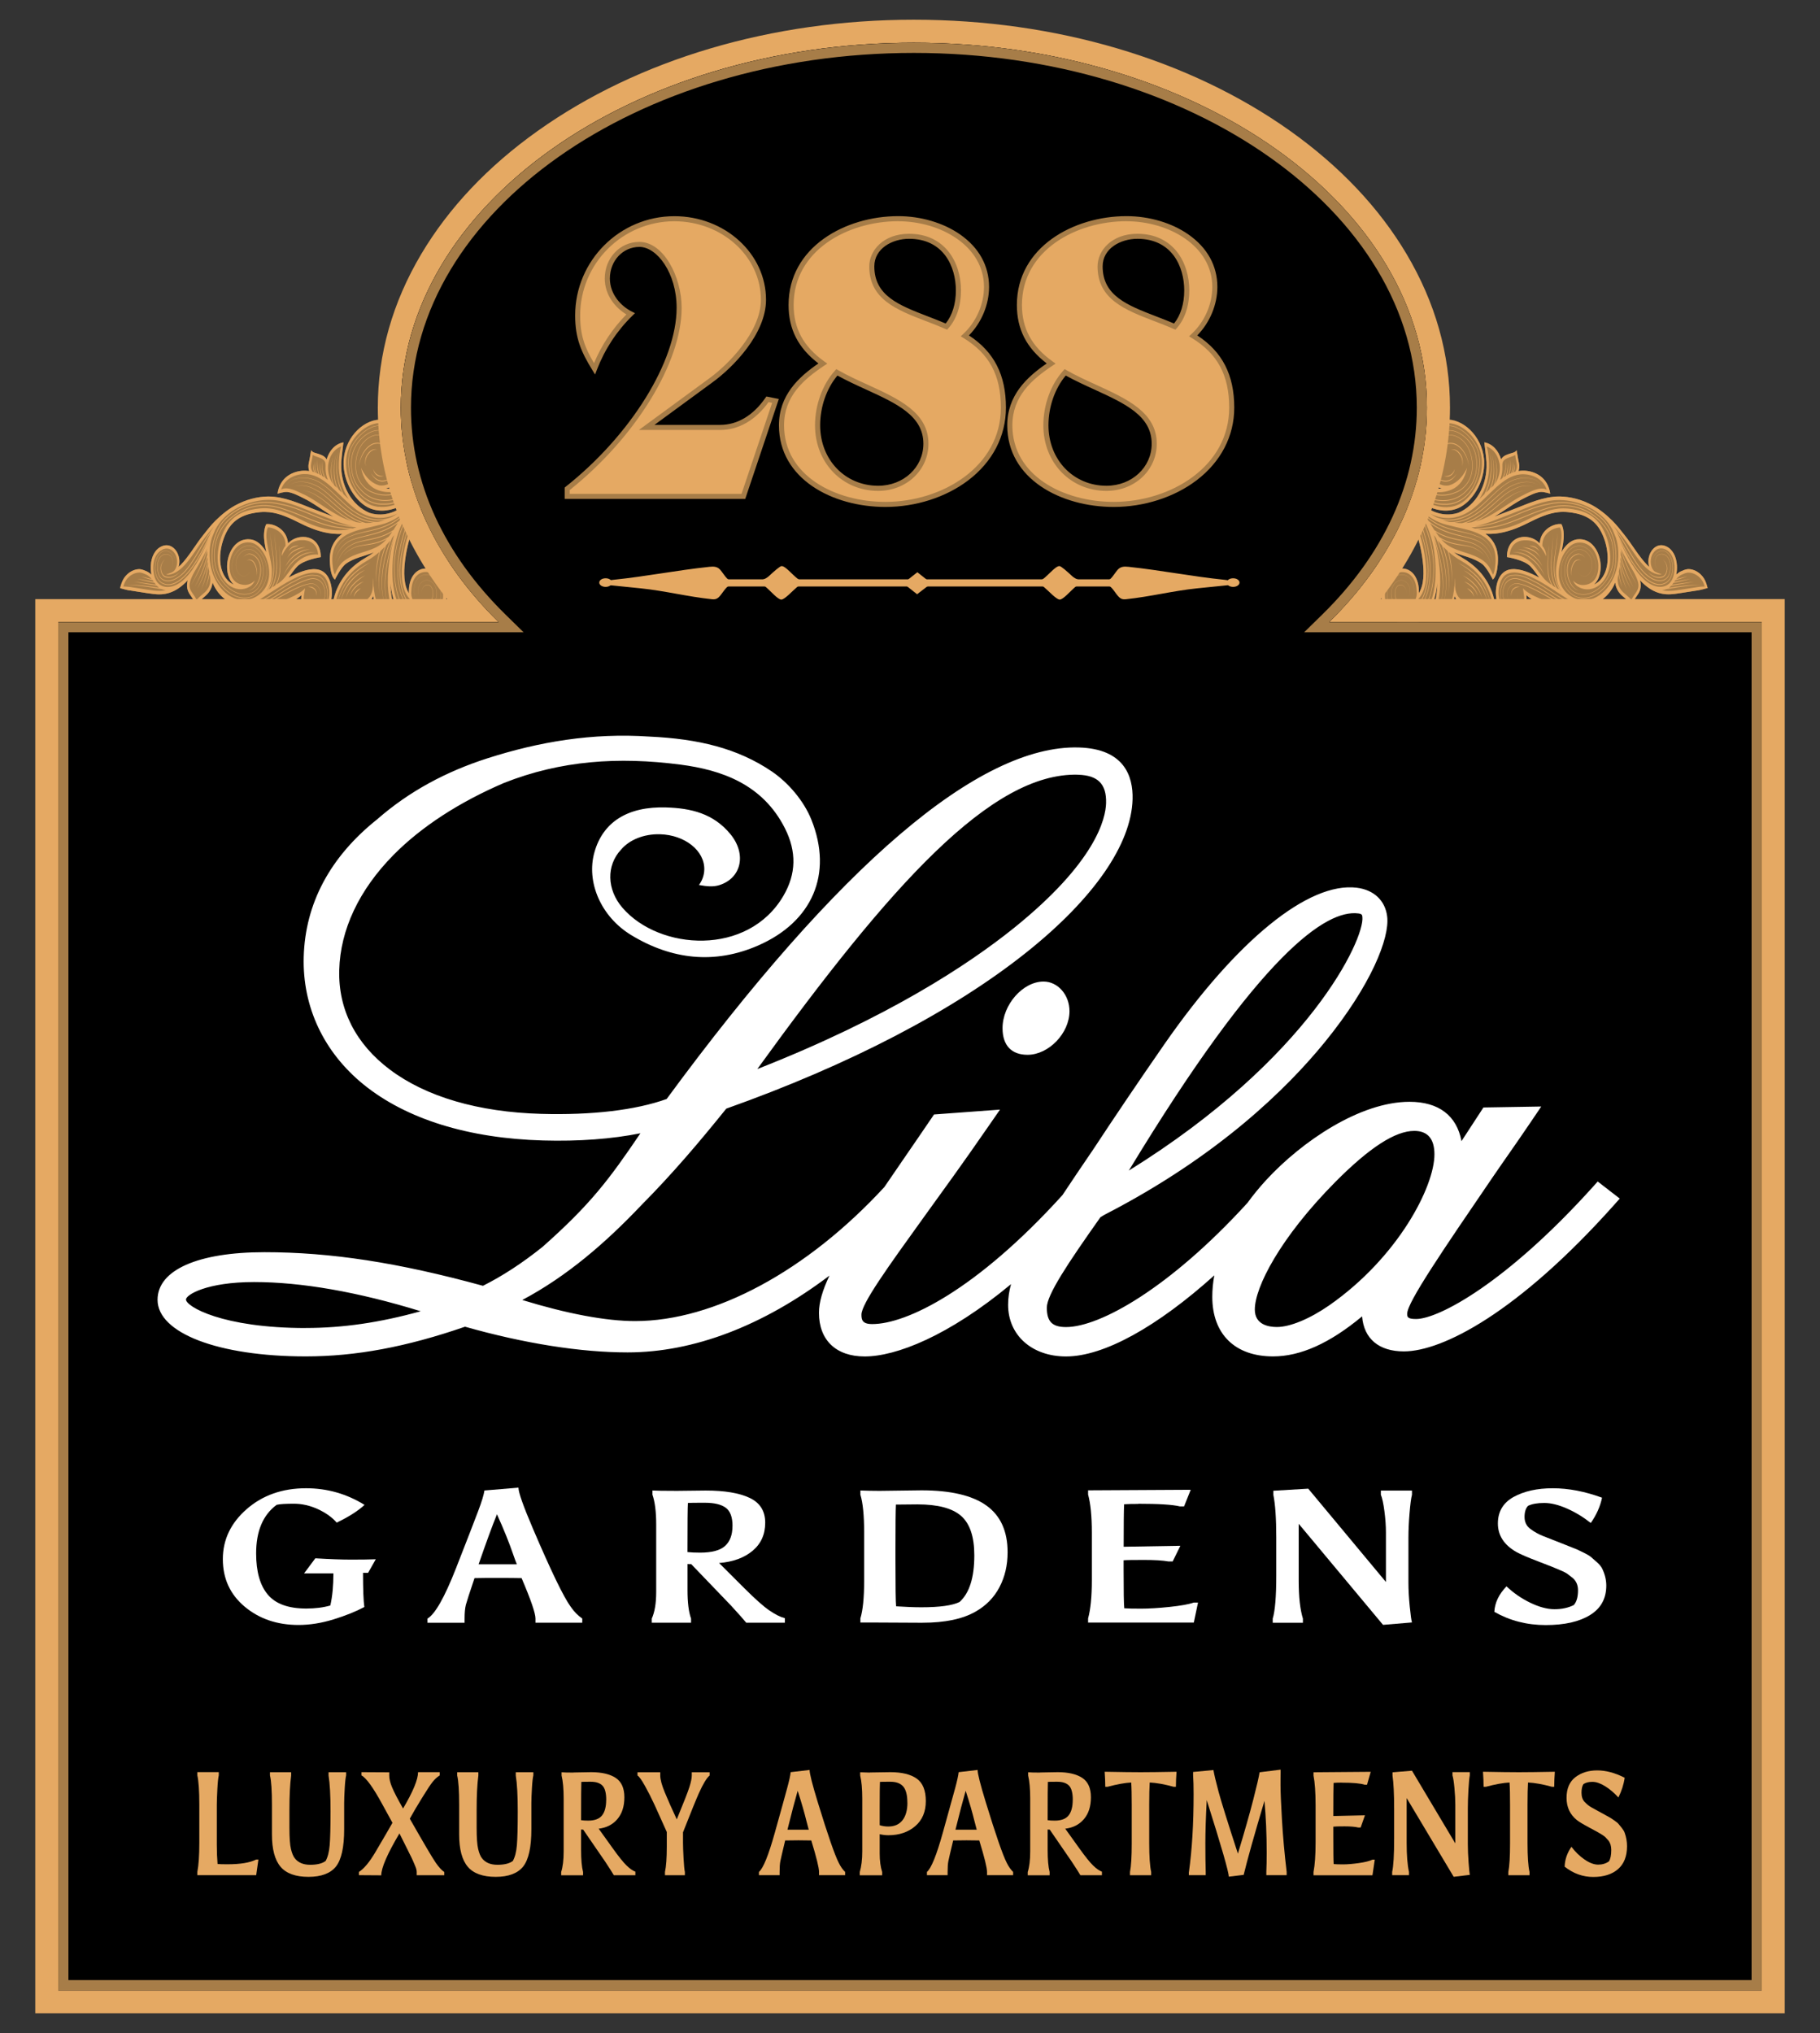 <?xml version="1.0" encoding="UTF-8"?>
<svg id="Layer_1" data-name="Layer 1" xmlns="http://www.w3.org/2000/svg" viewBox="0 0 359.12 401.07">
  <rect x="0" y="0" width="359.12" height="401.07" fill="#333333" stroke="none"/>
  <defs>
    <style>
      .cls-1 {
        fill: #fff;
      }

      .cls-2 {
        fill: #e5a963;
      }

      .cls-3 {
        fill: #a77d48;
      }
    </style>
  </defs>
  <path class="cls-3" d="M336.95,116.02c-.15-.63-.4-1.41-.75-1.95-.75-1.13-1.89-1.77-2.96-1.8-.08,0-.17,0-.25,.01-.47,.05-.96,.27-1.35,.45-.25,.11-.55,.32-.87,.63,.11-.62,.16-1.24,.12-1.83-.1-1.72-.86-3.2-2.15-3.76-.41-.18-.8-.24-1.17-.2-1.4,.16-2.39,1.76-2.31,3.4,.02,.29,.07,.58,.16,.86-.15-.12-.29-.26-.43-.4-1.56-1.59-2.95-4-4.37-5.79-.82-1.03-1.58-2.03-2.5-2.94-1.05-1.03-2.63-2.44-4.57-3.35-2.22-1.09-4.64-1.5-6.56-1.39-.17,.01-.35,.03-.52,.05-3.02,.32-5.9,1.76-8.79,2.83-.97,.36-1.91,.74-2.84,1.1,2.06-1.22,4.01-2.75,6.06-3.74,.7-.34,1.99-1.04,3.05-1.15,.69-.07,1.94,.35,1.94,.35-.23-1.67-1.03-2.81-2-3.51-.97-.7-2.12-1-3.14-1.04-.27,0-.54,0-.8,.03-.1,.01-.21,.03-.31,.04,.13-.38,.23-.97,.07-1.61-.16-.66-.45-2.49-.45-2.49-.36,.48-.79,.5-1.32,.67-.53,.18-1.13,.35-1.56,.87-.07,.08-.13,.17-.19,.27-.49-1.73-1.71-3.08-3.31-3.36,0,0,.37,2.87,.43,3.91,0,.06,0,.12,0,.18,.2,4.42-2.12,8.38-5.58,9.82-.44,.14-.89,.23-1.33,.28-2.34,.25-4.67-.72-6.56-2.7,1.87,1.35,4.02,2.17,6.13,1.94,.55-.06,1.1-.19,1.63-.4,2.77-1.1,5.43-5.14,5.25-9.35,0-.13-.01-.26-.03-.39-.44-4.67-4.31-8.07-7.66-7.76-.5,.05-1,.19-1.47,.42-2.14,1.08-3.46,4.14-3.34,7.1,.05,1.32,.4,2.62,1.09,3.7,.77,1.19,1.88,2.06,3.06,2.35-2.25,.22-4.59-.87-6.41-2.59-2-1.89-3.59-5.09-4.37-8.41-.14-.66-.26-1.33-.36-2.01-.01-.11-.03-.21-.04-.32h0c-.13-.86-.23-1.74-.32-2.64,.07,.21,.14,.42,.23,.62,1.06,2.57,2.83,3.43,4.75,3.96,.36,.1,.82,.14,1.17,.3,.36,.18,1.06,.98,1.06,.98,.17-1.02,.42-1.99,.37-3.11,0-.25-.03-.5-.08-.76-.21-1.31-.77-2.24-1.47-2.92-.7-.68-1.55-1.15-2.39-1.6-1.68-.88-4.08-3.9-4.09-3.95,0,0-.24,2.45-.27,3.19h0s0,.05,0,.07c-.07,1.74-.12,3.48-.06,5.23,.03,.88,.1,1.77,.2,2.66,.53,4.29,2.45,8.31,3.92,11.98,1.93,4.82,4.01,8.96,4.48,14.5,.02,.27,.04,.55,.05,.85,.04,1.06-.01,2.26-.33,3.32-.14,.48-.34,.93-.6,1.33,.03-.19,.04-.37,.03-.51,0-.05,0-.09,0-.14-.06-1.49-.53-2.62-1.2-3.32-.68-.71-1.54-1.01-2.41-.91-.35,.04-.7,.14-1.04,.32,1.35-1.79,1.71-3.58,1.59-6.34,0-.1,0-.19-.01-.3-.15-3.33-1.26-5.99-3.54-7.12,0,0,.2,1.9,.23,2.74,.02,.49,0,1.01-.08,1.54-.34,2.51-.92,4.86-1.22,7.44-.13,1.08-.19,2.48-.14,3.94,.08,2.05,.38,4.22,1.14,5.77,.34,.74,.83,1.36,1.38,1.85,1.07,.94,2.43,1.41,3.7,1.26,.5-.06,.99-.22,1.44-.48,1.63-.96,2.66-2.72,3.25-4.76,.28-.97,.46-2,.56-3.05-.02,1.26-.16,2.53-.46,3.79-.2,.83-.79,2.61-.79,2.61,.35,.31,.78,.38,1.22,.33,.86-.11,1.77-.68,2.34-1.26,.67-.71,.95-1.78,1.07-2.86,.44,.98,1.18,1.56,2,1.88,1.28,.52,2.81,.56,4.06,.82,1.15,.24,1.75,1.69,1.75,1.69,.18-.44,.33-1.25,.31-1.8-.06-1.26-.46-2.69-.74-3.45-1.24-3.3-3.57-5.4-5.93-6.75-.56-.32-1.09-.67-1.6-1.05,1.91,.82,3.92,1.07,5.59,2.31,.98,.73,2.12,3.09,2.12,3.09,.39-.32,.6-.88,.74-1.45,.14-.57,.2-1.17,.24-1.63,.04-.43,.04-.85,.03-1.24-.11-2.32-1.13-3.77-2.47-4.71,.7,.04,1.38,.02,2.05-.05,2.14-.24,4.19-1,6.35-2.09,2.05-1.03,3.96-1.91,5.99-2.13,.6-.07,1.21-.07,1.85-.01,2.36,.23,4.86,.92,6.38,3.5,.79,1.34,1.39,3.2,1.48,5.03,.07,1.2-.08,2.39-.52,3.42-.5,1.19-1.29,1.96-2.16,2.34,.26-.23,.48-.5,.66-.81,.51-.87,.71-1.97,.65-3.08-.07-1.32-.52-2.65-1.3-3.62-.78-.97-1.89-1.56-3.26-1.41-.07,0-.14,.02-.22,.03-1.15,.2-2.21,1.17-2.95,2.51,.27-1.23,.51-2.49,.45-3.63-.03-.66-.15-1.39-.46-1.92,0,0-.44-.01-.56,0-.85,.09-1.79,.48-2.53,1.2-.62,.6-1.1,1.48-1.19,2.59-.11-.11-.22-.21-.33-.3-.81-.71-1.97-1.06-3.07-.94-.78,.09-1.53,.41-2.11,1.05-.58,.64-.96,1.63-.96,2.92,0,0,3.31,.5,4.62,1.81,.63,.63,1.17,1.46,1.75,2.24-1.76-.97-3.8-1.83-5.47-1.65-.02,0-.03,0-.05,0-1.38,.16-2.56,1.18-2.94,3.45-.09,.5-.12,1-.09,1.49,.1,2.32,1.38,4.38,3.19,4.32,.07,0,.15,0,.22-.02,1.67-.2,2.71-1.94,2.63-3.71,0-.14-.02-.28-.04-.42,2.31,2.07,5.79,2.76,8.25,2.7,.73-.02,1.47-.05,2.21-.14,1.66-.2,3.31-.67,4.8-1.91,.72-.6,1.65-1.58,2.28-3.14,.08,.67,.31,1.31,.71,1.88,.81,1.1,1.84,1.44,2.38,2.54,0,0,.81-1.25,1.2-1.79,.38-.53,.8-1.21,.74-2.24,0-.18-.03-.36-.07-.55-.02-.1-.05-.2-.08-.3,2.51,2.68,4.71,2.98,6.81,2.72,1.15-.14,4.32-.67,4.73-.72,.34-.04,1.79-.44,1.79-.44Z"/>
  <path class="cls-2" d="M336.95,116.02c-.15-.63-.4-1.41-.75-1.95-.75-1.13-1.89-1.77-2.96-1.8-.08,0-.17,0-.25,.01-.47,.05-.96,.27-1.35,.45-.25,.11-.55,.32-.87,.63,.11-.62,.16-1.24,.12-1.83-.1-1.72-.86-3.2-2.15-3.76-.41-.18-.8-.24-1.17-.2-1.4,.16-2.39,1.76-2.31,3.4,.02,.29,.07,.58,.16,.86-.15-.12-.29-.26-.43-.4-1.56-1.59-2.95-4-4.37-5.79-.82-1.03-1.58-2.03-2.5-2.94-1.05-1.03-2.63-2.44-4.57-3.35-2.22-1.09-4.64-1.5-6.56-1.39-.17,.01-.35,.03-.52,.05-3.02,.32-5.9,1.76-8.79,2.83-.97,.36-1.91,.74-2.84,1.1,2.06-1.22,4.01-2.75,6.06-3.74,.7-.34,1.99-1.04,3.05-1.15,.69-.07,1.94,.35,1.94,.35-.23-1.67-1.03-2.81-2-3.51-.97-.7-2.12-1-3.14-1.04-.27,0-.54,0-.8,.03-.1,.01-.21,.03-.31,.04,.13-.38,.23-.97,.07-1.61-.16-.66-.45-2.49-.45-2.49-.36,.48-.79,.5-1.32,.67-.53,.18-1.13,.35-1.56,.86-.07,.08-.13,.17-.19,.27-.49-1.73-1.71-3.08-3.31-3.36,0,0,.37,2.87,.43,3.91,0,.06,0,.12,0,.18,.2,4.42-2.12,8.38-5.58,9.82-.44,.14-.89,.23-1.33,.28-2.34,.25-4.67-.72-6.56-2.7,1.87,1.35,4.02,2.17,6.13,1.94,.55-.06,1.1-.19,1.63-.4,2.77-1.1,5.43-5.14,5.25-9.34,0-.13-.01-.26-.03-.39-.44-4.67-4.31-8.07-7.66-7.76-.5,.05-1,.19-1.47,.42-2.14,1.08-3.46,4.14-3.34,7.1,.05,1.32,.4,2.62,1.09,3.7,.77,1.19,1.88,2.06,3.06,2.35-2.25,.22-4.59-.87-6.41-2.59-2-1.88-3.59-5.08-4.37-8.41-.14-.66-.26-1.33-.36-2.01-.01-.11-.03-.21-.04-.32h0c-.13-.86-.23-1.74-.32-2.64,.07,.21,.14,.42,.23,.62,1.06,2.57,2.83,3.43,4.75,3.96,.36,.1,.82,.14,1.17,.3,.36,.18,1.06,.98,1.06,.98,.17-1.02,.42-1.99,.37-3.11,0-.25-.03-.5-.08-.76-.21-1.31-.77-2.24-1.47-2.92-.7-.68-1.55-1.15-2.39-1.6-1.68-.88-4.08-3.9-4.09-3.95,0,0-.24,2.45-.27,3.19h0s0,.05,0,.07c-.07,1.74-.12,3.48-.06,5.23,.03,.88,.1,1.77,.2,2.66,.53,4.29,2.45,8.31,3.92,11.98,1.93,4.82,4.01,8.96,4.48,14.5,.02,.27,.04,.55,.05,.85,.04,1.06-.01,2.26-.33,3.32-.14,.48-.34,.93-.6,1.33,.03-.19,.04-.37,.03-.51,0-.05,0-.09,0-.14-.06-1.48-.53-2.61-1.2-3.32-.68-.71-1.54-1.01-2.41-.91-.35,.04-.7,.15-1.04,.32,1.35-1.79,1.71-3.58,1.59-6.33,0-.1,0-.19-.01-.3-.15-3.33-1.26-5.99-3.54-7.12,0,0,.2,1.9,.23,2.74,.02,.49,0,1.01-.08,1.54-.34,2.51-.92,4.86-1.22,7.44-.13,1.08-.19,2.48-.14,3.94,.08,2.05,.38,4.22,1.14,5.77,.34,.74,.83,1.36,1.38,1.85,1.07,.94,2.43,1.41,3.7,1.26,.5-.06,.99-.22,1.44-.48,1.63-.96,2.66-2.72,3.25-4.76,.28-.97,.46-2,.56-3.05-.02,1.26-.16,2.53-.46,3.79-.2,.83-.79,2.62-.79,2.62,.35,.31,.78,.38,1.22,.33,.86-.11,1.77-.68,2.34-1.26,.67-.71,.95-1.78,1.07-2.86,.44,.98,1.18,1.56,2,1.88,1.28,.52,2.81,.56,4.06,.82,1.15,.24,1.75,1.68,1.75,1.68,.18-.44,.33-1.25,.31-1.8-.06-1.26-.46-2.69-.74-3.45-1.24-3.3-3.57-5.4-5.93-6.75-.56-.32-1.09-.67-1.6-1.05,1.91,.82,3.92,1.07,5.59,2.31,.98,.73,2.12,3.09,2.12,3.09,.39-.32,.6-.88,.74-1.45,.14-.57,.2-1.17,.24-1.63,.04-.43,.04-.85,.03-1.24-.11-2.32-1.13-3.77-2.47-4.71,.7,.04,1.38,.02,2.05-.05,2.14-.24,4.19-1,6.35-2.09,2.05-1.03,3.96-1.91,5.99-2.13,.6-.07,1.22-.07,1.85-.01,2.36,.23,4.86,.92,6.38,3.5,.79,1.34,1.39,3.2,1.48,5.03,.07,1.21-.08,2.39-.52,3.42-.5,1.19-1.29,1.96-2.16,2.34,.26-.23,.48-.5,.66-.81,.51-.87,.71-1.97,.65-3.08-.07-1.32-.52-2.65-1.3-3.62-.78-.97-1.89-1.56-3.26-1.41-.07,0-.14,.02-.22,.03-1.15,.2-2.21,1.18-2.95,2.51,.27-1.23,.51-2.49,.45-3.63-.03-.66-.15-1.39-.46-1.92,0,0-.44-.01-.56,0-.85,.09-1.79,.48-2.53,1.2-.62,.6-1.1,1.48-1.19,2.59-.11-.11-.22-.21-.33-.3-.81-.71-1.97-1.06-3.07-.94-.78,.09-1.53,.41-2.11,1.05-.58,.64-.96,1.63-.95,2.91,0,0,3.31,.5,4.62,1.81,.63,.63,1.17,1.46,1.75,2.24-1.76-.97-3.8-1.83-5.47-1.65-.02,0-.03,0-.05,0-1.38,.16-2.56,1.18-2.94,3.45-.09,.5-.12,1-.09,1.49,.1,2.33,1.38,4.38,3.19,4.32,.08,0,.15,0,.22-.02,1.67-.2,2.71-1.94,2.63-3.71,0-.14-.02-.28-.04-.42,2.31,2.07,5.79,2.76,8.25,2.7,.73-.02,1.47-.05,2.21-.14,1.66-.2,3.31-.67,4.8-1.91,.72-.6,1.65-1.58,2.28-3.14,.08,.67,.31,1.31,.71,1.88,.81,1.1,1.84,1.44,2.38,2.54,0,0,.81-1.25,1.2-1.8,.38-.53,.8-1.21,.74-2.24,0-.18-.03-.36-.07-.55-.02-.09-.05-.19-.08-.3,2.51,2.68,4.71,2.98,6.81,2.72,1.15-.14,4.32-.68,4.73-.72,.34-.04,1.79-.44,1.79-.44Zm-64.05-39.17c0-.15,0-.38,.02-.64,.42,3.07,1.52,5.74,3.01,6.54,1.53,.84,2.56,.96,2.55,1,.01-.04-1.02-.21-2.52-1.08-1.55-.89-2.65-3.85-2.99-7.18,0-.07,0-.14,.01-.2,.02,.12,.05,.24,.07,.37,.55,3.35,2.06,5.98,3.59,6.85,1.5,.88,2.54,.88,2.53,.94,.02-.06-1.03-.11-2.5-1.02-1.5-.92-2.95-3.5-3.5-6.83-.01-.06-.02-.11-.03-.16,.08,.15,.18,.3,.29,.46l.09,.33c.74,2.95,2.23,5.19,3.65,5.9,1.36,.84,2.32,.79,2.31,.73,0,.06-.94,.07-2.29-.81-1.38-.75-2.81-2.95-3.55-5.87,.13,.16,.27,.31,.41,.46v.03c.9,1.85,1.84,3.45,2.72,4.29,.88,.84,1.57,.96,1.55,.99,.02-.04-.66-.2-1.52-1.07-.8-.81-1.64-2.25-2.47-3.95,.23,.21,.46,.4,.69,.57,1.26,2.12,2.76,3.01,2.66,3.15,.09-.14-1.2-1.07-2.38-2.96,.04,.03,.08,.05,.12,.08,1.24,.72,2.39,1.31,3.34,2.25,.63,.62,1.09,1.39,1.28,2.52,.04,.23,.06,.44,.07,.65,.03,.64-.06,1.25-.18,1.9-.17-.23-.39-.38-.6-.47-.43-.19-.92-.24-1.22-.32-1.89-.53-3.46-1.31-4.43-3.64-.42-1.01-.62-2.15-.76-3.33-.02-.16-.03-.32-.04-.49Zm46.3,37.74c-.02-.33,.06-.91,.15-1.41,.23,1.64,.8,2.67,.77,2.68,.03,0-.53-1.28-.7-3.09,.06-.33,.12-.57,.12-.57,0,0,.03-.18,.06-.46,.42,2.79,1.47,4.56,1.39,4.59,.08-.03-.99-2.11-1.33-5.1,.01-.12,.03-.24,.04-.38,.62,3.04,1.92,4.89,2.06,5.34-.12-.47-1.46-2.56-2.02-5.79,.01-.17,.03-.33,.04-.5,.95,3.61,2.49,5.83,2.47,5.82,.02,0-1.52-2.47-2.44-6.25,0-.27,0-.52,0-.74,0-.01,0-.03,0-.04,1.36,3.95,3.14,6.49,3.12,6.76,.02-.28-1.76-3.06-3.12-7.16l-.05-.14h0c.53,1.15,2.29,4.22,2.51,4.54,.44,.77,.87,1.7,.97,2.25,.03,.15,.05,.29,.06,.42,.04,.71-.23,1.16-.6,1.7-.27,.39-.6,.8-.78,1.36-.68-.93-1.55-1.3-2.11-2.11-.39-.56-.56-1.1-.6-1.73Zm-12.32,2.01c2.05,1.25,3.35,2.49,5.51,2.53-.26,.02-.52,.02-.79,0-3.42-.41-6.17-3.3-8.98-4.54-1.37-.78-2.77-1.34-4.12-1.14-1.43-.07-2.41,1.75-2.43,3.35-.13,1.61,.51,3.12,1.41,3.46,.84,.42,1.73,.31,2.2-.34,.66-1.27,.44-2.31,.43-2.56,.01,.25,.22,1.3-.44,2.54-.82,1.3-3.84,.5-3.53-3.09,.04-1.58,.96-3.3,2.37-3.24,1.32-.19,2.71,.37,4.07,1.15,2.78,1.24,5.48,4.09,8.91,4.56-.35,.04-.69,.06-1.04,.08-.07,0-.15-.02-.22-.03-2.81-.64-5.14-2.83-7.48-3.92-1.16-.59-2.29-1.1-3.39-1.32-1.08-.2-2.29,.39-2.65,1.72-.92,2.76,1.44,4.71,2.27,3.63,.9-.86,.63-1.9,.59-1.96,.04,.06,.3,1.1-.6,1.94-.83,1.04-3.11-.89-2.2-3.57,.36-1.27,1.53-1.83,2.58-1.63,1.08,.23,2.2,.74,3.36,1.34,2.21,1.04,4.4,3.07,7.06,3.83-.11,0-.21,0-.32,.01-.24,0-.49,0-.76-.02-.12-.07-.24-.13-.36-.2-3.35-1.7-6.31-3.71-8.68-4.07-1.21-.24-2.18,.77-2.23,1.79-.07,.96,.24,1.38,.21,1.39,.04,0-.27-.44-.19-1.39,.06-1,1.01-1.96,2.2-1.7,2.33,.4,5.27,2.43,8.61,4.13-2.79-.36-6.71-2.01-7.76-3.3,0,0,.24,1.35,.27,1.84,.06,1.34-.73,2.78-2.17,2.96-.06,0-.13,.01-.19,.01-1.52,.06-2.6-1.67-2.69-3.68-.02-.42,0-.85,.08-1.28,.36-2.01,1.26-2.75,2.55-2.92,2.74-.33,6.9,2.6,8.55,3.62Zm.73-7.56c-.29,1.33-.6,2.64-.58,3.78,0,.13,0,.3,.02,.49,.04,.76,.19,1.93,.88,3.12v-.02c.05,.06,.08,.12,.12,.17-.04-.03-.08-.05-.12-.08l-.26-.43c-1.43-2.53-.89-5.69-.66-7.6,.39-2,.26-3.28,.22-3.27,.03,0,.13,1.26-.29,3.25-.26,1.89-.85,5.11,.62,7.73l.08,.14c-.14-.09-.28-.18-.43-.27-1.42-2.28-1.07-5.46-.97-7.31,.28-2.05,.15-3.34,.14-3.33,.02,0,.11,1.28-.2,3.32-.12,1.79-.5,4.81,.78,7.17-.07-.05-.15-.09-.23-.14v-.02c-.1-.06-.2-.12-.31-.18l-.07-.09c-1.08-1.75-.92-4.11-.89-5.54,.08-1.51,.22-2.43,.21-2.43,0,0-.16,.91-.27,2.42-.05,1.39-.25,3.65,.75,5.47-.34-.22-.67-.45-1-.75-1.02-.89-1.77-2.4-2.86-3.5-1.33-1.34-2.81-1.8-4.39-1.71,.07-.85,.35-1.46,.75-1.92,.47-.53,1.13-.83,1.84-.9,1-.11,2.18,.08,2.88,.69,1.08,.94,1.72,2.42,1.72,2.42,0-.05,0-.1,0-.15-.05-.8-.37-1.4-.75-1.87-.03-1.1,.36-1.92,.99-2.54,.64-.63,1.52-1,2.29-1.08,.06,0,.13,0,.19-.01,.19,.37,.28,.8,.3,1.3,.06,1.05-.21,2.38-.5,3.7Zm-24.29-1.38c-.17-.89-.4-1.72-.66-2.51,0,.01,.02,.02,.02,.04,.06,.21,.13,.43,.2,.65,1.16,3.64,1.85,7.2,1.83,9.86-.01,2.67-.77,4.16-.63,4.19-.14-.04,.64-1.5,.69-4.2,.06-2.68-.61-6.28-1.77-9.93-.02-.07-.04-.13-.06-.2,.14,.2,.27,.39,.41,.57,1.4,3.15,2,6.57,1.97,9.06,0,2.64-.62,4.17-.6,4.15-.02,.01,.62-1.49,.66-4.15,.05-2.36-.45-5.57-1.69-8.6,.27,.35,.54,.68,.82,.98,1.89,4.66,1.29,9.35,1.25,9.6,.04-.24,.74-4.69-.99-9.33,.29,.31,.58,.6,.87,.87,1.03,3.19,.82,6.18,.81,6.13,0,.05,.34-2.78-.61-5.96,.76,.67,1.57,1.24,2.45,1.74,2.31,1.31,4.53,3.35,5.69,6.44,.26,.68,.64,2.08,.68,3.17,0,.15,0,.29,0,.43-.12-.17-.26-.33-.4-.46-.34-.31-.72-.52-1.07-.6-1.3-.28-2.82-.32-4-.8-1.16-.49-1.95-1.28-2.08-3.18,0-.16,0-.32,0-.47h0c0-.34,.04-.71-.02-1.1,0,0-.07,4.54-1.39,5.84-.49,.48-1.35,1.04-2.08,1.12-.25,.03-.48,0-.67-.08,.34-.57,.58-1.25,.75-1.96,.43-1.79,.54-3.58,.46-5.34-.09-2.06-.42-4.08-.81-5.99h0s-.01,0-.01,0Zm-8.69,4.82c-.05,.06-.1,.11-.14,.17,.22-1.47,.54-2.76,.9-3.64,.37-.96,.27-1.67,.28-1.65,0-.01,.06,.68-.33,1.61-.4,.9-.79,2.31-1.01,3.9-.15,.2-.3,.43-.44,.67,.27-2.69,1.2-4.94,1.41-6.72,.29-1.8-.07-2.89-.04-2.88-.02,0,.29,1.09-.02,2.86-.23,1.78-1.2,4-1.48,6.79v.2c-.13,.22-.24,.45-.34,.69,.09-3.3,.88-6.12,1.21-8.24,.46-2.18,.24-3.56,.17-3.52,.07-.02,.26,1.35-.23,3.51-.37,2.15-1.23,5.09-1.29,8.53,0,.03,0,.05,0,.08-.07,.17-.13,.35-.19,.54-.11-3.92,.73-7.34,1.15-9.85,.47-2.65,.15-4.33,.21-4.32-.06-.01,.23,1.68-.27,4.31-.46,2.57-1.39,6.17-1.2,10.29-.04,.16-.08,.32-.11,.49-.08-.64-.13-1.29-.15-1.94-.05-1.41,.01-2.77,.13-3.79,.29-2.5,.87-4.85,1.22-7.42,.08-.59,.11-1.16,.09-1.71-.02-.58-.1-1.13-.24-1.63,1.62,1.18,2.41,3.32,2.55,6.12,0,.1,0,.19,.01,.29,.1,2.96-.22,4.36-1.82,6.27Zm3.57-16.01s-.11-.14-.2-.28c0-.01-.02-.03-.02-.04h0s0,0,0,0c-.07-.11-.15-.24-.24-.39,.25,.27,.51,.54,.78,.79,1.95,1.88,4.24,3.09,6.53,3.02,2.26,.1,4.51-1.21,5.76-3.6,1.23-2.31,1.61-5.46,.62-7.69-1.07-2.06-2.58-3.38-4.06-4.01-1.49-.65-3.04-.29-4.05,.73-1.03,1.02-1.55,2.45-1.72,3.63-.27,2.3,.48,3.41,.53,3.56-.05-.15-.79-1.27-.51-3.55,.18-1.17,.7-2.59,1.73-3.59,1.01-1,2.54-1.34,4.01-.69,1.46,.62,2.96,1.97,4,3.99,.96,2.17,.58,5.27-.63,7.53-1.23,2.34-3.43,3.61-5.67,3.51-2.26,.07-4.51-1.13-6.45-2.99-.43-.41-.84-.84-1.22-1.26-.13-.23-.26-.47-.39-.7,.21,.21,.41,.41,.62,.62,1.86,1.83,3.89,3.41,6.09,3.71,2.15,.31,4.39-.33,5.94-2.21,1.7-1.68,2.13-4.79,1.52-7.07-.66-2.33-2.22-3.62-3.6-4.28-1.43-.62-2.92-.39-3.93,.53-1.04,.93-1.41,2.46-1.46,3.6-.17,2.49,1.03,3.22,.99,3.05,.04,.16-1.15-.58-.97-3.05,.05-1.14,.43-2.64,1.46-3.55,1-.9,2.48-1.11,3.89-.49,1.37,.66,2.91,1.97,3.54,4.24,.59,2.26,.17,5.27-1.5,6.92-1.53,1.84-3.72,2.47-5.86,2.15-2.17-.31-4.18-1.86-6.03-3.69-.32-.31-.64-.63-.95-.94-.18-.36-.36-.72-.53-1.08,.13,.17,.27,.34,.4,.5,3.05,3.62,7.19,5.35,10.62,3.81,1.7-.61,3.18-2.46,3.3-4.72,.18-2.17-.55-4.2-1.59-5.3-1.03-1.14-2.29-1.56-3.33-1.33-1.05,.25-1.82,1.12-2.22,1.98-.78,1.69-.26,2.86-.21,3.01-.04-.15-.55-1.32,.23-2.99,.4-.85,1.17-1.7,2.21-1.94,1.02-.21,2.27,.21,3.28,1.35,1.03,1.09,1.73,3.09,1.55,5.21-.13,2.21-1.56,3.99-3.24,4.59-3.38,1.5-7.49-.22-10.5-3.8-.27-.31-.52-.64-.77-.97-.13-.29-.26-.59-.38-.89,.67,1.15,1.44,2.16,2.29,2.96,1.91,1.8,4.35,2.95,6.76,2.7,.63-.07,1.26-.23,1.88-.51,1.46-.65,2.6-2.12,2.98-4.29,0,0-1.07,2.78-3.54,3.48-.08,.02-.16,.03-.25,.04-1.39,.15-2.9-.79-3.82-2.22-.61-.95-.92-2.1-.97-3.28-.11-2.65,1.1-5.46,3.01-6.41,.42-.21,.87-.34,1.34-.38,3.1-.32,6.8,2.99,7.15,7.17,0,.12,.02,.23,.02,.35,.19,3.75-2.33,7.65-4.89,8.63-.5,.2-1.02,.32-1.54,.37-2.74,.3-5.63-1.29-7.76-3.53Zm2.48,5.45c1.09,2.08,1.97,4.3,2.34,7.03,.11,.82,.19,1.7,.23,2.6,.09,2.11-.07,4.34-.62,6.24-.55,1.91-1.48,3.48-2.97,4.36-.39,.23-.83,.37-1.28,.43-1.15,.14-2.42-.3-3.39-1.16-.28-.24-.53-.52-.75-.83v-.02c-.17-.22-.33-.48-.47-.77-.29-.6-.46-1.28-.49-2.01-.02-.63,.06-1.32,.28-2.05,.54-1.78,1.71-2.73,2.88-2.87,1.52-.15,2.98,1.02,3.09,3.6,0,.04,0,.09,0,.12,.21,1.41-.65,2.37-.65,2.37,1.14-.66,1.82-1.77,2.17-2.98,.36-1.21,.41-2.51,.36-3.63-.01-.31-.03-.61-.06-.89-.5-5.75-2.63-9.97-4.54-14.74-1.48-3.69-3.37-7.67-3.87-11.76-.1-.83-.16-1.67-.19-2.5,.05,.36,.1,.71,.15,1.06,.08,.62,.19,1.24,.33,1.85,.59,2.95,1.49,5.74,2.79,8.41h-.01c.14,.28,.3,.58,.47,.9,.06,.12,.12,.24,.19,.36,.02,.04,.04,.07,.06,.11,.6,1.26,1.21,2.5,1.78,3.72,1.29,2.82,2.38,5.72,3.04,8.67,.72,2.93,.83,6.02,.23,8.7-.33,1.33-.87,2.49-1.57,3.37-.74,.81-1.68,1.07-2.51,1.02-1.7-.02-3.2-1.68-3.16-3.66,.07-2.03,1.66-2.84,2.5-2.36,.95,.38,1.28,1.55,1.16,2.25-.04,.73-.36,.93-.33,.94-.03,0,.29-.2,.34-.94,.13-.7-.2-1.88-1.16-2.27-.85-.49-2.47,.31-2.55,2.39-.05,2.02,1.48,3.72,3.2,3.75,.85,.06,1.8-.2,2.57-1.03,.71-.89,1.27-2.07,1.6-3.42,.61-2.71,.5-5.84-.21-8.79-.66-2.98-1.74-5.89-3.04-8.72-.17-.37-.35-.74-.52-1.11,.94,1.76,1.9,3.46,2.69,5.26,1.33,2.99,2.12,6.36,2.06,9.65-.06,3.24-.83,6.6-2.67,8.24-1.81,1.83-4.1,.98-5.39-.6-1.5-1.56-1.29-4.62-.11-5.85,1.14-1.27,2.61-1.18,3.41-.37,.83,.83,.94,2.07,.89,2.78-.04,.74-.2,1.09-.18,1.1-.01,0,.14-.35,.19-1.1,.05-.71-.05-1.96-.89-2.8-.8-.82-2.28-.93-3.44,.35-1.21,1.24-1.43,4.37,.09,5.97,1.3,1.61,3.64,2.49,5.48,.64,1.88-1.67,2.66-5.09,2.73-8.35,.07-3.33-.72-6.73-2.06-9.74-.49-1.12-1.04-2.19-1.62-3.27,.73,1.24,1.3,2.18,1.3,2.18,.04,.06,.08,.11,.12,.17Zm.16-.88c1.56,1.41,3.39,2.26,5.27,2.64,1.42,.41,3.35,.68,5.06,1.35v.02s.06,.01,.09,.02c.11,.05,.23,.09,.34,.14,1.92,.86,3.38,2.22,3.5,4.87,.02,.35,0,.72-.02,1.12-.04,.43-.1,.99-.22,1.48-.07,.27-.15,.51-.25,.71-.49-1.14-.91-2.01-1.91-2.75-2.15-1.58-4.67-1.63-6.77-2.92-.59-.35-1.1-.82-1.58-1.36,2.27,1.35,4.58,1.12,6.13,1.63,1.69,.63,2.51,1.69,2.51,1.68,0,.01-.79-1.09-2.49-1.76-1.67-.6-4.14-.35-6.51-1.98-.25-.32-.49-.65-.73-1,3.01,1.94,6.19,1.48,8.19,2.73,2.18,1.19,2.66,3.5,2.72,3.71-.05-.21-.5-2.53-2.69-3.79-2.08-1.34-5.42-.86-8.45-3-.29-.45-.57-.91-.86-1.37,3.49,2.68,7.26,2.43,9.64,3.67,2.37,1.35,2.77,3.91,2.84,4.1-.06-.2-.43-2.77-2.81-4.18-2.47-1.32-6.32-1.07-9.85-3.94-.02-.02-.04-.04-.07-.05-.2-.32-.4-.63-.61-.95,3.48,3.13,7.45,2.81,9.95,3.92,2.86,.82,3.41,3.79,3.32,3.67,.09,.13-.43-2.88-3.3-3.75-2.6-1.19-6.75-.87-10.25-4.31-.02-.02-.04-.04-.06-.06-.04-.08-.09-.17-.13-.25Zm15.11-8.96c.03,.63-.05,1.29-.26,1.93-.18,.54-.44,1.08-.73,1.52,0,0-.02,.01-.02,.02,.98-2.7,.04-5.11,.03-5.34,0,.24,.88,2.87-.25,5.55-.18,.17-.37,.34-.55,.51,.75-1.53,.67-3.37,.6-4.51-.12-1.35-.41-2.11-.39-2.12-.02,0,.24,.78,.33,2.13,.04,1.26,.09,3.32-.89,4.84-.2,.2-.4,.39-.61,.59,.92-1.95,1.15-4.11,1.1-5.6-.05-1.64-.55-2.46-.53-2.46-.02,0,.45,.84,.46,2.46,.02,1.57-.28,3.88-1.32,5.86l-.02,.04c-.34,.34-.68,.67-1.03,.99,1.33-1.96,2.07-4.48,1.95-7.19,0-.07,0-.13-.01-.19-.06-.85-.14-2.04-.46-3.03,1.52,.54,2.52,2.2,2.6,4Zm3.37-.25c.02,.42-.04,.79-.33,1.24-.09,.02-.17,.05-.26,.08,.25-.88,.13-1.61,.17-1.6-.03-.02-.04,.82-.32,1.65-.07,.03-.15,.06-.22,.08,.43-1.21,.08-2.29,.15-2.26-.06-.04,.17,1.19-.31,2.32-.13,.05-.26,.11-.38,.17,.48-1.49,.19-2.81,.23-2.79-.04-.02,.13,1.39-.4,2.86h0c-.12,.07-.23,.13-.34,.2,.43-1.31,.19-2.48,.19-2.6-.01,.1,.13,1.37-.37,2.7-.15,.09-.31,.19-.46,.29,.74-1.49,.45-3.03,.45-3.17-.02,.14,.2,1.87-.7,3.35-.14,.1-.29,.21-.43,.32,.05-.13,.1-.25,.14-.38,.24-.75,.34-1.52,.31-2.26,0-.05,0-.09-.01-.13h.01s0-.03,0-.05c-.02-.72,.2-.99,.63-1.28,.43-.27,1.02-.4,1.52-.61,.14-.06,.27-.13,.39-.21,.08,.8,.32,1.49,.34,2.08Zm-7.99,10.98c2.71-1.31,4.74-3.68,6.48-4.72,1.9-1.37,3.27-1.29,3.26-1.33,.02,.04-1.36-.08-3.28,1.25-1.95,1.12-4.25,3.87-7.39,5.02-.26,.05-.52,.09-.79,.12-.13,.01-.26,.02-.39,.03,3.91-1.29,6.56-5.2,9.02-6.39,2.6-1.59,4.43-.68,4.38-.7,.05,.02-1.77-.94-4.4,.62-2.64,1.24-5.5,5.53-9.74,6.5-.49,0-.99-.03-1.48-.09,5.06-.5,8.27-5.87,11.27-7.22,3.13-1.61,5.23-.32,5.11-.17,.12-.15-1.97-1.49-5.13,.09-3.12,1.37-6.43,6.93-11.65,7.16-.16,0-.33,0-.49,0-.04-.01-.08-.02-.11-.03v.02c-.46-.1-.9-.23-1.35-.39,2.66,.5,5.27-.69,7.27-2.37,2.3-1.98,4.16-4.24,6.09-5.19,1.9-.98,3.61-.74,4.69-.44,1.06,.34,1.39,1.2,1.44,1.26-.05-.06-.37-.93-1.43-1.28-1.08-.32-2.79-.58-4.71,.38-1.95,.93-3.83,3.19-6.13,5.14-2.3,1.91-5.37,3.17-8.41,1.98-.04-.02-.09-.04-.13-.06-.38-.2-.76-.42-1.12-.67,1.35,.69,2.81,.99,4.26,.83,.41-.04,.82-.13,1.23-.25v.02c.06-.02,.12-.05,.18-.07,.86-.27,1.71-.7,2.53-1.31,1.7-1.27,3.25-3.02,4.86-4.45h0s0,0,.01-.01c1.47-1.3,2.98-2.34,4.72-2.51,.25-.03,.5-.03,.75-.02,.96,.04,2.05,.33,2.93,.97,.67,.49,1.21,1.16,1.52,2.08-.38-.22-.83-.26-1.28-.21-1.17,.13-2.48,.85-3.17,1.18-3.23,1.56-6.13,4.33-9.43,5.27Zm26.83,1.63c.22,.53,.45,1.09,.7,1.67,.13,.42,.24,.86,.31,1.31,.08,.46,.13,.91,.15,1.35,.14,2.5-.53,4.79-1.67,6.52-1.14,1.73-2.76,2.88-4.49,3.09-.5,.06-1.01,.04-1.52-.07-.95-.2-1.95-.72-2.71-1.54-.76-.83-1.29-1.93-1.36-3.36,0-.05,0-.1,0-.15-.09-2.85,1.66-5.88,3.59-6.18,.07-.01,.13-.02,.2-.03,2.48-.27,3.9,2.12,4.03,4.4,.08,1.9-.66,3.68-2.61,3.93-.07,0-.13,0-.2,.02-1.32,.16-2.19-.87-2.19-.87,.18,.41,.44,.86,.95,1.18,.69,.44,1.5,.62,2.3,.53,1.36-.16,2.72-1.1,3.5-2.94,.5-1.17,.66-2.51,.58-3.82-.11-1.99-.74-3.97-1.59-5.41-1.67-2.82-4.33-3.5-6.72-3.74-.66-.06-1.3-.06-1.92,.01-2.11,.23-4.06,1.14-6.12,2.17-2.13,1.07-4.14,1.82-6.22,2.05-1.16,.13-2.35,.09-3.59-.14,.75-.05,1.54-.13,2.32-.23,3.88-.5,7.41-2.6,10.93-3.68,3.49-1.23,7.13-.78,10,1.55,1.43,1.08,2.64,2.75,3.19,4.8,.53,2.03,.46,4.37-.3,6.13-1.52,3.54-4.73,5.07-7.03,3.78-2.49-1.41-2.41-6.34-.57-7.69,1.74-1.66,3.9,.05,4.02,2.06,.16,2.11-1.43,2.98-2.03,2.42-.67-.34-.83-.92-.85-.96,.02,.04,.18,.62,.85,.97,.6,.56,2.21-.3,2.05-2.44-.11-2.03-2.29-3.77-4.06-2.1-1.87,1.36-1.97,6.37,.56,7.82,2.34,1.31,5.57-.22,7.13-3.8,.79-1.8,.86-4.17,.32-6.24-.56-2.09-1.78-3.78-3.23-4.88-2.88-2.35-6.57-2.81-10.07-1.58-3.54,1.08-7.06,3.17-10.92,3.67-.96,.13-1.91,.21-2.81,.27-.24-.09-.49-.17-.73-.25,.94-.04,1.94-.16,2.93-.4,4.25-.83,8.09-3.37,12.05-4.06,3.9-.97,7.89,0,10.88,2.92,2.94,2.93,3.57,9.49,1.03,12.61-2.32,3.14-6.09,3.94-8.11,.99-1.02-1.32-1.32-3.44-.83-5.06,.47-1.6,1.44-2.86,2.51-3.19,2.18-.72,4.11,1.63,4.1,3.83,.07,2.38-1.54,3.17-2.24,3.2-.78,0-1.12-.46-1.17-.48,.04,.02,.39,.48,1.17,.48,.7-.02,2.32-.81,2.26-3.2,0-2.22-1.92-4.6-4.13-3.88-1.08,.33-2.06,1.59-2.54,3.21-.5,1.65-.2,3.81,.84,5.15,2.05,3.01,5.87,2.2,8.22-.96,2.58-3.18,1.96-9.83-1.03-12.82-3.01-2.95-7.04-3.93-10.96-2.97-3.98,.7-7.82,3.23-12.05,4.06-.74,.18-1.49,.28-2.21,.35,2.31-.44,4.47-1.45,6.78-2.31,2.91-1.08,5.76-2.5,8.7-2.81,.17-.02,.34-.03,.51-.04,1.78-.11,4.05,.26,6.14,1.24h0c.08,.04,.16,.07,.23,.11,.3,.15,.6,.31,.89,.48,1.57,.94,2.96,2.25,3.87,3.98h0Zm12.25,7.14c.03,.55,0,1.14-.13,1.75-.33,1.6-1.24,2.28-2.33,2.42-.39,.05-.79,.01-1.18-.08-1.55-.36-2.94-1.7-4.16-3.45-.21-.36-.42-.69-.62-.95-.97-1.57-1.81-3.37-2.54-5.07,1.57,3.22,3.21,6.28,5.34,8.04,1.15,.96,2.49,1.48,3.66,.93,1.2-.43,1.85-2.23,1.63-3.65-.1-1.45-.84-2.61-1.63-2.84-.8-.23-1.51,.23-1.91,.76-.94,1.23-.23,2.33-.28,2.21,.05,.12-.65-.98,.29-2.19,.41-.52,1.11-.96,1.89-.73,.77,.23,1.48,1.38,1.58,2.79,.2,1.4-.43,3.11-1.59,3.52-1.14,.52-2.45,0-3.58-.95-2.33-1.93-4.06-5.45-5.79-9.04-.03-.06-.06-.12-.09-.18,2.01,2.79,3.42,6.16,5.45,8.19,1.01,1,2.17,1.65,3.29,1.57,.55-.05,1.08-.3,1.46-.84,.33-.58,.44-1.3,.45-1.97,.03-3.19-2.9-3.04-3.01-1.35-.3,1.65,.71,1.89,.61,1.83,.1,.06-.9-.2-.59-1.82,.13-1.65,2.98-1.76,2.93,1.34-.01,.65-.12,1.34-.45,1.89-.35,.5-.87,.74-1.41,.79-1.08,.06-2.23-.59-3.22-1.58-2.02-2.03-3.43-5.45-5.48-8.27-.16-.24-.32-.47-.48-.7-.01-.03-.03-.05-.04-.08,.62,.69,1.19,1.44,1.81,2.22,1.39,1.73,2.73,4.26,4.41,5.84,1.7,1.6,2.96,1.43,3.19,1.38,0,0-1.1-.35-1.4-.58-.3-.21-.75-.84-.77-1.87,0-.59,.13-1.23,.47-1.73,.33-.5,.82-.87,1.4-.93,.3-.03,.64,.01,.99,.17,1.12,.5,1.72,1.69,1.82,3.17Zm5.94,4.13c-.08,0-.17,0-.27,0-.29,0-.63,.04-.97,.08-.41,.05-3.6,.59-4.72,.72-.82,.09-1.63,.11-2.46-.07,.02,0,.04,0,.06,0,.28-.03,.56-.1,.83-.22,3.73-.66,6.71-.96,6.71-.73,.01-.22-2.74-.11-6.24,.47,.17-.11,.33-.25,.48-.41,2.51-.38,4.48-.79,4.49-.77,0-.02-1.9,.21-4.32,.57,.09-.11,.17-.23,.25-.36,1.87-.33,3.31-.8,3.32-.75,0-.05-1.4,.23-3.17,.54,.07-.12,.15-.22,.23-.32,1.3-.31,2.32-.74,2.31-.77,0,.03-.92,.27-2.13,.55,.39-.46,.78-.74,1.05-.86,.39-.18,.85-.37,1.24-.42,.07,0,.14-.01,.21,0,.94,.03,1.99,.61,2.62,1.58,.19,.29,.37,.74,.5,1.17Zm-13.43-.26s0,.02,0,.02c0,0,0,0,0-.02Zm-25.42-24.25s0-.01,0,0c0,0,0,0,0,0Zm-10.17-3.39c2.23,1.25,2.56,4.35,2.54,4.23,.02,.15-.18-3.06-2.49-4.39-1.1-.55-2.32-.26-2.84,.58-.45,.82-.36,1.53-.38,1.6,.02-.07-.03-.78,.42-1.54,.51-.76,1.7-1.01,2.75-.48Zm-2.1,7.02c-1.4-.06-2.35-1.1-2.35-1.05,0-.06,.88,1.16,2.35,1.23,1.53-.01,2.22-1.67,2.21-1.59,0-.06-.76,1.42-2.2,1.41Zm.93-1.15c-.64,.35-1.21,.22-1.21,.23-.01-.01,.56,.31,1.26-.06,.73-.38,.84-1.33,.82-1.29,0,0-.21,.79-.87,1.13Zm1.82-4.08c.86,1.02,.53,2.41,.5,2.34,.03,.12,.5-1.35-.4-2.47-.81-1.15-1.84-.81-1.79-.77-.02-.05,.95-.19,1.69,.9Zm6.98,.61s0-.02,.01-.02c0,0-.01,0-.01,.02Zm-.31,20.74s0,.02,0,0c0,0,0,0,0,0Zm-7.04,0c-.04,.09,1.96,.93,3.93,3.05,1.92,2.13,2.52,4.96,2.57,5.06-.05-.12-.54-3.03-2.49-5.2-2.01-2.15-4.06-2.81-4.02-2.91Zm3.92,3.91c1.39,1.64,1.9,3.66,1.91,3.64,0,.03-.4-2.09-1.82-3.78-1.4-1.68-2.88-2.21-2.86-2.23-.01,.02,1.41,.71,2.78,2.36Zm-.62,.29c-1.14-1.19-2.28-1.61-2.27-1.6,0,0,1.08,.57,2.2,1.75,1.18,1.11,1.61,2.67,1.55,2.69,.06,0-.27-1.69-1.48-2.83Zm-.39,.55c-.82-.78-1.63-.97-1.62-.96,0,0,.76,.35,1.55,1.11,.83,.72,1.16,1.75,1.14,1.77,.03,.01-.2-1.16-1.07-1.92Zm-.16,.94c-.43-.46-.87-.58-.87-.58,0,0,.38,.29,.79,.73,.42,.42,.61,.96,.61,.97,0,.02-.08-.65-.53-1.11Zm-10.9,2.84c-1.62,1.02-3.51,.12-4.05-1.58-.3-.82-.06-1.82,.35-2.25,.46-.39,.99-.23,1.28,.05,.56,.57,.4,1.26,.38,1.38,.02-.12,.19-.81-.37-1.41-.3-.29-.82-.47-1.31-.07-.44,.45-.69,1.47-.39,2.34,.55,1.76,2.47,2.72,4.16,1.68,1.65-1.29,2.34-4.31,2.37-7.11-.27-5.77-2.39-10.22-3.59-13.41-1.32-3.18-2.42-4.88-2.41-4.89-.01,0,1.06,1.73,2.35,4.93,1.18,3.2,3.26,7.69,3.52,13.37-.03,2.75-.71,5.73-2.29,6.96Zm32.11-10.15c.8,.13,1.18,.73,1.19,.67-.01,.06-.36-.58-1.19-.76-.78-.04-2.13,.7-2.34,2.63-.21,1.83,.53,3.38,1.19,4.01,.69,.66,1.23,.64,1.22,.68,.01-.03-.53-.06-1.18-.75-.63-.65-1.31-2.17-1.11-3.9,.19-1.81,1.46-2.56,2.22-2.57Zm.37,1.22c.08,0-.91-.65-1.57,.65-.63,1.18-.34,2.42-.34,2.37,0,.03-.15-1.18,.44-2.26,.58-1.2,1.52-.77,1.47-.76Zm-7.2,3.06c.05,0-.75-2.24-2.63-3.57-1.85-1.44-3.63-1.06-3.6-1.07-.02,0,1.73-.19,3.54,1.23,1.84,1.29,2.73,3.4,2.69,3.41Zm-.38-1.85s-.69-1.55-2.11-2.5c-1.4-1.02-2.72-.87-2.71-.86,0-.01,1.28,.02,2.65,1.02,1.39,.93,2.18,2.34,2.17,2.34Zm-.37-1.62s-.47-1.2-1.58-1.69c-1.07-.53-2-.48-1.99-.49,0,0,.91,.13,1.95,.66,1.08,.47,1.64,1.51,1.62,1.52Zm-1.17-2.14c.54,.26,.89,.71,.93,.73-.05-.06-.33-.63-.89-.9-.61-.25-1.11-.11-1.11-.13,0,.02,.5,.07,1.07,.3Zm-2.71,9.32s0,.03,0,.05c0-.02,0-.04,0-.05Zm-.18-1.54s-.57-.24-1.22,.24c-.72,.55-.5,1.59-.5,1.51,0,.03-.08-.9,.56-1.36,.59-.45,1.16-.39,1.16-.4Zm21.82,.51s.02-.02,.02-.05c0,.02,0,.04-.02,.05Zm6.29-2.57c-1.55,.53-2.75-.82-2.9-.86,.15,.05,1.27,1.58,2.95,1.03,.93-.38,1.1-1.97,.72-2.6-.31-.7-.69-.84-.67-.86-.02,.02,.35,.21,.62,.91,.32,.64,.14,2.04-.71,2.4Z"/>
  <path class="cls-3" d="M25.52,116.46c.41,.05,3.57,.59,4.73,.72,2.1,.26,4.31-.04,6.81-2.72-.03,.1-.06,.2-.08,.3-.04,.19-.06,.38-.07,.55-.06,1.03,.36,1.71,.74,2.24,.39,.54,1.2,1.79,1.2,1.79,.54-1.1,1.57-1.44,2.38-2.54,.41-.57,.64-1.2,.71-1.88,.63,1.56,1.55,2.53,2.28,3.14,1.49,1.24,3.14,1.71,4.8,1.91,.74,.09,1.47,.12,2.21,.14,2.46,.06,5.94-.63,8.25-2.7-.02,.14-.04,.28-.04,.42-.08,1.77,.97,3.51,2.63,3.71,.07,0,.15,.02,.22,.02,1.81,.06,3.09-2,3.19-4.32,.02-.49,0-.99-.09-1.49-.38-2.27-1.56-3.29-2.94-3.45-.02,0-.04,0-.05,0-1.67-.18-3.71,.68-5.47,1.65,.59-.78,1.12-1.61,1.75-2.24,1.31-1.31,4.62-1.81,4.62-1.81,0-1.28-.38-2.27-.96-2.92-.58-.65-1.33-.97-2.11-1.05-1.1-.12-2.26,.23-3.07,.94-.1,.09-.21,.2-.33,.3-.09-1.11-.57-1.99-1.19-2.59-.74-.72-1.68-1.11-2.53-1.2-.12-.01-.56,0-.56,0-.31,.52-.42,1.26-.46,1.92-.06,1.14,.19,2.4,.45,3.63-.74-1.34-1.8-2.31-2.95-2.51-.07-.01-.15-.02-.22-.03-1.37-.15-2.48,.44-3.26,1.41-.78,.97-1.22,2.3-1.3,3.62-.06,1.1,.15,2.21,.65,3.08,.18,.31,.4,.58,.66,.81-.87-.38-1.66-1.15-2.16-2.34-.44-1.03-.58-2.21-.52-3.42,.1-1.82,.7-3.69,1.48-5.03,1.52-2.58,4.02-3.27,6.38-3.5,.63-.06,1.25-.05,1.85,.01,2.04,.22,3.94,1.1,5.99,2.13,2.15,1.08,4.21,1.85,6.35,2.09,.67,.07,1.36,.09,2.05,.05-1.34,.94-2.36,2.39-2.47,4.71-.02,.39,0,.8,.03,1.24,.04,.46,.1,1.06,.24,1.63,.14,.57,.35,1.13,.74,1.45,0,0,1.15-2.36,2.12-3.09,1.67-1.25,3.68-1.49,5.59-2.31-.51,.38-1.03,.73-1.6,1.05-2.36,1.35-4.69,3.45-5.93,6.75-.28,.76-.68,2.19-.74,3.45-.02,.55,.13,1.35,.31,1.8,0,0,.6-1.44,1.75-1.69,1.25-.26,2.78-.31,4.06-.82,.82-.32,1.55-.9,2-1.88,.12,1.08,.4,2.15,1.07,2.86,.57,.58,1.48,1.16,2.34,1.26,.43,.05,.86-.02,1.22-.33,0,0-.6-1.79-.79-2.61-.3-1.26-.44-2.53-.46-3.79,.1,1.05,.28,2.08,.56,3.05,.59,2.04,1.62,3.8,3.25,4.76,.45,.27,.94,.42,1.44,.48,1.27,.15,2.63-.32,3.7-1.26,.55-.49,1.04-1.11,1.38-1.85,.76-1.55,1.06-3.72,1.14-5.77,.05-1.46-.01-2.86-.14-3.94-.3-2.58-.88-4.93-1.22-7.44-.07-.53-.1-1.06-.08-1.54,.03-.84,.23-2.73,.23-2.74-2.27,1.13-3.39,3.79-3.54,7.12,0,.1,0,.2-.01,.3-.12,2.76,.23,4.54,1.59,6.34-.34-.17-.69-.28-1.04-.32-.87-.1-1.73,.2-2.41,.91-.68,.71-1.15,1.84-1.2,3.32,0,.05,0,.09,0,.14,0,.14,0,.32,.03,.51-.26-.4-.45-.85-.6-1.33-.31-1.06-.37-2.26-.33-3.32,.01-.3,.03-.58,.05-.85,.48-5.54,2.55-9.68,4.48-14.5,1.46-3.66,3.39-7.68,3.92-11.98,.11-.89,.17-1.77,.2-2.66,.07-1.75,.01-3.5-.06-5.23,0-.02,0-.05,0-.07h0c-.03-.74-.27-3.19-.27-3.19,0,.05-2.41,3.06-4.09,3.95-.84,.45-1.69,.91-2.39,1.6-.7,.68-1.26,1.61-1.47,2.92-.04,.26-.07,.52-.08,.76-.04,1.12,.2,2.08,.37,3.11,0,0,.7-.8,1.06-.98,.35-.16,.81-.21,1.17-.3,1.92-.53,3.69-1.39,4.75-3.96,.08-.2,.16-.41,.23-.62-.08,.89-.19,1.77-.32,2.64h0c-.01,.1-.03,.21-.04,.32-.11,.68-.22,1.35-.36,2.01-.77,3.33-2.36,6.53-4.37,8.41-1.82,1.72-4.16,2.82-6.41,2.59,1.18-.29,2.29-1.16,3.06-2.35,.69-1.07,1.04-2.38,1.09-3.7,.12-2.95-1.2-6.02-3.34-7.1-.47-.23-.97-.37-1.47-.42-3.35-.31-7.23,3.09-7.66,7.76-.01,.13-.02,.26-.03,.39-.17,4.2,2.48,8.25,5.25,9.35,.54,.21,1.08,.34,1.63,.4,2.11,.22,4.26-.59,6.13-1.94-1.89,1.99-4.23,2.95-6.56,2.7-.44-.05-.89-.14-1.33-.28-3.46-1.44-5.78-5.4-5.58-9.82,0-.06,0-.12,0-.18,.06-1.04,.43-3.91,.43-3.91-1.6,.28-2.82,1.63-3.31,3.36-.06-.1-.12-.19-.19-.27-.43-.51-1.04-.68-1.56-.87-.53-.16-.96-.19-1.32-.67,0,0-.29,1.83-.45,2.49-.15,.63-.06,1.22,.07,1.61-.1-.02-.2-.03-.31-.04-.26-.03-.53-.03-.8-.03-1.02,.04-2.17,.34-3.14,1.04-.97,.7-1.77,1.83-2,3.51,0,0,1.26-.43,1.94-.35,1.06,.11,2.34,.8,3.05,1.15,2.05,.98,4,2.52,6.06,3.74-.93-.36-1.87-.74-2.84-1.1-2.88-1.06-5.76-2.5-8.79-2.83-.17-.02-.35-.03-.52-.05-1.91-.12-4.33,.29-6.56,1.39-1.94,.91-3.52,2.32-4.57,3.35-.93,.91-1.68,1.91-2.5,2.94-1.43,1.79-2.81,4.21-4.37,5.79-.14,.14-.28,.28-.43,.4,.09-.28,.15-.57,.16-.86,.09-1.64-.9-3.23-2.31-3.4-.37-.04-.76,.02-1.17,.2-1.3,.56-2.06,2.05-2.15,3.76-.04,.59,0,1.21,.12,1.83-.32-.31-.63-.51-.87-.63-.39-.18-.88-.39-1.35-.45-.09,0-.17-.01-.25-.01-1.06,.04-2.21,.67-2.96,1.8-.35,.54-.6,1.32-.75,1.95,0,0,1.45,.4,1.79,.44Z"/>
  <path class="cls-2" d="M25.52,116.46c.4,.05,3.57,.59,4.73,.72,2.1,.26,4.31-.04,6.81-2.72-.03,.1-.06,.2-.08,.3-.04,.19-.06,.38-.07,.55-.06,1.03,.36,1.7,.74,2.24,.39,.54,1.2,1.8,1.2,1.8,.54-1.1,1.57-1.44,2.38-2.54,.41-.57,.64-1.2,.71-1.88,.63,1.56,1.55,2.54,2.28,3.14,1.49,1.24,3.14,1.71,4.8,1.91,.74,.09,1.47,.12,2.21,.14,2.46,.06,5.94-.63,8.25-2.7-.02,.14-.04,.28-.04,.42-.08,1.77,.97,3.51,2.63,3.71,.07,0,.15,.02,.22,.02,1.81,.06,3.09-1.99,3.19-4.32,.02-.49,0-.99-.09-1.49-.38-2.27-1.56-3.29-2.94-3.45-.02,0-.04,0-.05,0-1.67-.18-3.71,.68-5.47,1.65,.59-.78,1.12-1.61,1.75-2.24,1.31-1.31,4.62-1.81,4.62-1.81,0-1.28-.38-2.27-.95-2.91-.58-.65-1.33-.97-2.11-1.05-1.1-.12-2.26,.23-3.07,.94-.1,.09-.21,.2-.33,.3-.09-1.11-.57-1.99-1.19-2.59-.74-.72-1.68-1.11-2.53-1.2-.12-.01-.56,0-.56,0-.31,.52-.42,1.26-.46,1.92-.06,1.14,.19,2.4,.45,3.63-.74-1.34-1.8-2.31-2.95-2.51-.07-.01-.15-.02-.22-.03-1.37-.15-2.48,.44-3.26,1.41-.78,.97-1.22,2.3-1.3,3.62-.06,1.1,.15,2.21,.65,3.08,.18,.31,.4,.58,.66,.81-.87-.38-1.66-1.15-2.16-2.34-.44-1.03-.58-2.21-.52-3.42,.1-1.82,.7-3.69,1.48-5.03,1.52-2.58,4.02-3.27,6.38-3.5,.63-.06,1.25-.05,1.85,.01,2.04,.22,3.94,1.1,5.99,2.13,2.15,1.08,4.21,1.85,6.35,2.09,.67,.07,1.36,.09,2.05,.05-1.34,.94-2.36,2.39-2.47,4.71-.02,.39,0,.8,.03,1.24,.04,.46,.1,1.06,.24,1.63,.14,.57,.35,1.13,.74,1.45,0,0,1.15-2.36,2.12-3.09,1.67-1.25,3.68-1.49,5.59-2.31-.51,.38-1.03,.73-1.6,1.05-2.36,1.35-4.69,3.45-5.93,6.75-.28,.76-.68,2.19-.74,3.45-.02,.55,.13,1.35,.31,1.8,0,0,.6-1.44,1.75-1.68,1.25-.26,2.78-.31,4.06-.82,.82-.32,1.56-.9,2-1.88,.12,1.08,.4,2.15,1.07,2.86,.57,.58,1.48,1.16,2.34,1.26,.43,.05,.86-.02,1.22-.33,0,0-.6-1.79-.79-2.62-.3-1.26-.43-2.53-.46-3.79,.1,1.05,.28,2.08,.56,3.05,.59,2.04,1.62,3.8,3.25,4.76,.45,.27,.94,.42,1.44,.48,1.27,.15,2.63-.32,3.7-1.26,.56-.49,1.04-1.11,1.38-1.85,.76-1.55,1.06-3.72,1.14-5.77,.05-1.46-.01-2.86-.14-3.94-.3-2.58-.88-4.93-1.22-7.44-.07-.53-.1-1.06-.08-1.54,.03-.84,.23-2.73,.23-2.74-2.27,1.13-3.39,3.79-3.54,7.12,0,.1,0,.2-.01,.3-.12,2.76,.23,4.54,1.59,6.33-.34-.17-.69-.28-1.04-.32-.87-.1-1.73,.2-2.41,.91-.68,.71-1.15,1.84-1.2,3.32,0,.05,0,.09,0,.14,0,.14,0,.32,.03,.51-.26-.4-.45-.85-.6-1.33-.31-1.06-.37-2.26-.33-3.32,.01-.3,.03-.58,.05-.85,.48-5.54,2.55-9.68,4.48-14.5,1.46-3.66,3.39-7.68,3.92-11.98,.11-.89,.17-1.77,.2-2.66,.06-1.75,0-3.5-.06-5.23,0-.02,0-.05,0-.07h0c-.03-.74-.27-3.19-.27-3.19,0,.05-2.41,3.06-4.09,3.95-.84,.45-1.69,.91-2.39,1.6-.7,.68-1.26,1.61-1.47,2.92-.04,.26-.07,.52-.08,.76-.04,1.12,.2,2.08,.37,3.11,0,0,.7-.8,1.06-.98,.35-.16,.81-.21,1.17-.3,1.92-.53,3.69-1.39,4.75-3.96,.08-.2,.16-.41,.23-.62-.08,.9-.19,1.77-.32,2.64h0c-.01,.1-.03,.21-.04,.32-.11,.68-.23,1.35-.36,2.01-.77,3.33-2.36,6.53-4.37,8.41-1.82,1.72-4.16,2.82-6.41,2.59,1.18-.29,2.29-1.16,3.06-2.35,.69-1.07,1.04-2.38,1.09-3.7,.12-2.95-1.2-6.02-3.34-7.1-.47-.23-.97-.37-1.47-.42-3.35-.31-7.23,3.09-7.66,7.76-.01,.13-.02,.26-.03,.39-.17,4.2,2.48,8.25,5.25,9.34,.54,.21,1.08,.34,1.63,.4,2.11,.22,4.26-.59,6.13-1.94-1.89,1.99-4.23,2.95-6.56,2.7-.44-.05-.89-.14-1.33-.28-3.46-1.44-5.78-5.39-5.58-9.82,0-.06,0-.12,0-.18,.06-1.04,.43-3.91,.43-3.91-1.6,.28-2.82,1.63-3.31,3.36-.06-.1-.12-.19-.19-.27-.43-.51-1.04-.68-1.56-.86-.53-.16-.96-.19-1.32-.67,0,0-.29,1.83-.45,2.49-.15,.63-.06,1.22,.07,1.61-.1-.02-.21-.03-.31-.04-.26-.03-.53-.03-.8-.03-1.02,.04-2.17,.34-3.14,1.04-.97,.7-1.77,1.83-2,3.51,0,0,1.26-.43,1.94-.35,1.06,.11,2.34,.8,3.05,1.15,2.05,.98,4,2.52,6.06,3.74-.93-.36-1.87-.74-2.84-1.1-2.88-1.06-5.76-2.5-8.79-2.83-.17-.02-.35-.03-.52-.05-1.91-.12-4.33,.29-6.56,1.39-1.94,.91-3.52,2.32-4.57,3.35-.93,.91-1.68,1.91-2.5,2.94-1.43,1.79-2.81,4.21-4.37,5.79-.14,.14-.28,.28-.43,.4,.09-.28,.15-.57,.16-.86,.09-1.64-.9-3.23-2.31-3.4-.37-.04-.76,.02-1.17,.2-1.3,.56-2.06,2.05-2.15,3.76-.04,.59,0,1.21,.12,1.83-.32-.31-.63-.51-.87-.63-.39-.18-.88-.39-1.35-.45-.09,0-.17-.01-.25-.01-1.06,.04-2.21,.67-2.96,1.8-.35,.54-.6,1.32-.75,1.95,0,0,1.45,.4,1.79,.44Zm62.23-39.13c-.13,1.18-.34,2.32-.76,3.33-.96,2.33-2.53,3.11-4.43,3.64-.31,.09-.79,.13-1.22,.32-.21,.09-.43,.24-.6,.47-.12-.65-.2-1.26-.18-1.9,0-.21,.03-.43,.07-.65,.19-1.13,.64-1.9,1.28-2.52,.95-.94,2.1-1.52,3.34-2.25,.04-.02,.08-.05,.12-.08-1.19,1.9-2.47,2.83-2.38,2.96-.1-.14,1.41-1.03,2.66-3.15,.23-.16,.46-.36,.69-.57-.83,1.7-1.67,3.15-2.47,3.95-.85,.87-1.53,1.03-1.52,1.07-.02-.04,.67-.15,1.55-.99,.88-.83,1.83-2.43,2.71-4.29v-.03c.16-.15,.29-.31,.42-.46-.74,2.92-2.16,5.12-3.55,5.87-1.34,.88-2.29,.87-2.29,.81,0,.06,.95,.12,2.31-.73,1.42-.72,2.9-2.95,3.65-5.9l.09-.33c.11-.15,.2-.3,.29-.46-.01,.06-.02,.11-.03,.16-.55,3.33-2,5.91-3.5,6.83-1.47,.91-2.52,.96-2.5,1.02-.01-.06,1.03-.06,2.53-.94,1.53-.88,3.04-3.5,3.59-6.85,.02-.12,.05-.25,.07-.37,0,.06,0,.13,.01,.2-.34,3.33-1.44,6.28-2.99,7.18-1.5,.87-2.53,1.04-2.52,1.08,0-.04,1.02-.16,2.55-1,1.49-.8,2.59-3.48,3.01-6.54,.01,.25,.03,.49,.02,.64,0,.17-.02,.33-.04,.49Zm-46.86,38.98c-.56,.81-1.43,1.17-2.11,2.11-.18-.56-.51-.97-.78-1.36-.37-.53-.64-.99-.6-1.7,0-.13,.02-.27,.06-.42,.1-.55,.53-1.48,.97-2.25,.22-.32,1.98-3.39,2.51-4.55h0s-.05,.14-.05,.14c-1.36,4.11-3.14,6.88-3.12,7.16-.01-.27,1.77-2.81,3.12-6.76,0,.01,0,.03,0,.04-.01,.22-.01,.47,0,.74-.92,3.79-2.46,6.25-2.44,6.25-.02,0,1.52-2.22,2.47-5.82,0,.17,.02,.34,.04,.5-.56,3.23-1.9,5.31-2.02,5.79,.14-.45,1.44-2.3,2.06-5.34,.01,.13,.03,.26,.04,.38-.34,2.99-1.41,5.08-1.33,5.1-.08-.03,.97-1.8,1.39-4.59,.04,.28,.06,.46,.06,.46,0,0,.05,.24,.12,.57-.17,1.81-.73,3.08-.7,3.09-.03,0,.54-1.04,.77-2.68,.09,.5,.17,1.08,.15,1.41-.04,.62-.2,1.17-.6,1.73Zm21.46-3.33c1.28,.17,2.19,.91,2.55,2.92,.08,.43,.1,.86,.08,1.28-.1,2.01-1.17,3.74-2.69,3.68-.06,0-.13,0-.19-.01-1.44-.18-2.24-1.62-2.17-2.96,.02-.49,.27-1.84,.27-1.84-1.05,1.28-4.97,2.93-7.76,3.3,3.34-1.7,6.28-3.73,8.61-4.13,1.19-.26,2.14,.7,2.2,1.7,.08,.94-.22,1.38-.19,1.39-.04,0,.27-.43,.21-1.39-.04-1.01-1.02-2.03-2.23-1.79-2.37,.37-5.33,2.37-8.68,4.07-.12,.07-.24,.13-.36,.2-.27,.02-.52,.03-.76,.02-.1,0-.21,0-.32-.01,2.65-.76,4.85-2.79,7.06-3.83,1.15-.6,2.28-1.11,3.36-1.34,1.06-.2,2.22,.36,2.58,1.63,.91,2.67-1.37,4.61-2.2,3.57-.89-.83-.64-1.88-.6-1.94-.04,.06-.31,1.1,.59,1.96,.83,1.08,3.18-.86,2.27-3.63-.37-1.32-1.57-1.92-2.65-1.72-1.1,.22-2.22,.73-3.39,1.32-2.34,1.09-4.67,3.28-7.48,3.92-.07,.01-.15,.02-.22,.03-.35-.02-.7-.05-1.04-.08,3.43-.47,6.13-3.32,8.91-4.56,1.36-.78,2.75-1.35,4.07-1.15,1.41-.07,2.33,1.65,2.37,3.24,.31,3.6-2.71,4.39-3.53,3.09-.66-1.24-.45-2.29-.44-2.54-.02,.25-.24,1.29,.43,2.56,.47,.65,1.36,.77,2.2,.34,.9-.34,1.54-1.85,1.41-3.46-.02-1.6-1-3.42-2.43-3.35-1.34-.21-2.75,.36-4.12,1.14-2.81,1.24-5.56,4.13-8.98,4.54-.27,.02-.53,.02-.79,0,2.16-.05,3.46-1.28,5.51-2.53,1.65-1.02,5.82-3.94,8.55-3.62Zm-9.78-7.64c.03-.5,.12-.93,.3-1.3,.06,0,.13,0,.19,.01,.77,.08,1.65,.45,2.29,1.08,.63,.62,1.02,1.45,.99,2.54-.38,.47-.7,1.07-.75,1.87,0,.05,0,.11,0,.15,0,0,.64-1.48,1.72-2.42,.7-.6,1.87-.8,2.88-.69,.71,.08,1.37,.38,1.84,.9,.4,.46,.67,1.06,.75,1.92-1.58-.09-3.06,.38-4.39,1.71-1.09,1.1-1.84,2.6-2.86,3.5-.33,.29-.66,.53-1,.75,1-1.82,.8-4.08,.75-5.47-.11-1.51-.28-2.42-.27-2.42,0,0,.13,.92,.21,2.43,.03,1.43,.19,3.79-.89,5.54l-.07,.09c-.1,.06-.21,.12-.31,.18v.02c-.08,.05-.15,.1-.23,.14,1.29-2.36,.9-5.38,.78-7.17-.31-2.04-.21-3.32-.2-3.32-.02,0-.14,1.28,.14,3.33,.1,1.86,.45,5.04-.97,7.31-.15,.09-.29,.18-.43,.27l.08-.14c1.47-2.62,.88-5.84,.62-7.73-.42-1.99-.32-3.25-.29-3.25-.03,0-.16,1.27,.22,3.27,.23,1.91,.77,5.08-.66,7.6l-.26,.43s-.08,.05-.12,.08c.04-.06,.07-.12,.11-.17v.02c.71-1.19,.86-2.36,.89-3.12,0-.2,.01-.36,.02-.49,.02-1.14-.29-2.45-.58-3.78-.29-1.32-.56-2.65-.5-3.7Zm24.78,2.31h0c-.38,1.91-.72,3.93-.81,5.99-.07,1.75,.04,3.55,.46,5.34,.17,.71,.41,1.39,.75,1.96-.19,.08-.42,.11-.67,.08-.73-.08-1.59-.64-2.08-1.12-1.32-1.3-1.39-5.84-1.39-5.84-.06,.38-.02,.75-.02,1.1h0c0,.15,0,.31,0,.47-.13,1.89-.91,2.68-2.08,3.18-1.18,.48-2.7,.52-4,.8-.34,.08-.73,.29-1.07,.6-.15,.14-.28,.29-.4,.46,0-.13,0-.27,0-.43,.05-1.09,.43-2.49,.68-3.17,1.16-3.09,3.38-5.13,5.69-6.44,.88-.5,1.69-1.07,2.45-1.74-.95,3.18-.62,6.01-.61,5.96-.01,.05-.22-2.94,.81-6.13,.3-.27,.59-.56,.87-.87-1.73,4.64-1.04,9.08-.99,9.33-.04-.25-.64-4.94,1.25-9.6,.28-.31,.55-.64,.82-.98-1.24,3.04-1.75,6.24-1.69,8.6,.04,2.66,.68,4.17,.66,4.15,.02,.02-.59-1.51-.6-4.15-.03-2.48,.57-5.9,1.97-9.06,.14-.19,.27-.38,.41-.57-.02,.07-.04,.13-.06,.2-1.16,3.65-1.83,7.25-1.77,9.93,.05,2.7,.83,4.16,.69,4.2,.14-.04-.61-1.53-.63-4.19-.02-2.66,.67-6.21,1.83-9.86,.07-.22,.13-.44,.2-.65,0-.01,.02-.02,.02-.04-.26,.79-.49,1.63-.66,2.51h-.01Zm6.88-1.45c0-.1,0-.19,.01-.29,.14-2.8,.93-4.94,2.55-6.12-.14,.5-.22,1.05-.24,1.63-.02,.55,0,1.12,.09,1.71,.35,2.57,.93,4.92,1.22,7.42,.12,1.02,.18,2.38,.13,3.79-.02,.65-.07,1.3-.15,1.94-.03-.17-.07-.33-.11-.49,.19-4.12-.74-7.72-1.2-10.29-.5-2.63-.21-4.32-.27-4.31,.06-.01-.26,1.67,.21,4.32,.42,2.51,1.26,5.93,1.15,9.85-.06-.19-.12-.37-.19-.54,0-.03,0-.05,0-.08-.06-3.44-.92-6.38-1.29-8.53-.49-2.16-.3-3.53-.23-3.51-.07-.03-.29,1.35,.17,3.52,.33,2.12,1.12,4.94,1.21,8.24-.11-.24-.22-.47-.34-.69v-.2c-.28-2.79-1.26-5.01-1.49-6.79-.32-1.77,0-2.87-.02-2.86,.02-.01-.33,1.08-.04,2.88,.2,1.79,1.13,4.03,1.41,6.72-.15-.25-.3-.47-.44-.67-.22-1.59-.6-3-1.01-3.9-.4-.93-.33-1.62-.33-1.61,0-.02-.1,.69,.28,1.65,.36,.88,.68,2.17,.9,3.64-.05-.06-.1-.12-.14-.17-1.6-1.91-1.92-3.32-1.82-6.27Zm-9.51-6.2c-.52-.06-1.03-.18-1.54-.37-2.56-.98-5.08-4.88-4.89-8.63,0-.11,.01-.23,.02-.35,.35-4.18,4.05-7.5,7.15-7.17,.46,.04,.92,.17,1.34,.38,1.91,.95,3.12,3.76,3.01,6.41-.05,1.18-.35,2.33-.97,3.28-.92,1.43-2.42,2.37-3.82,2.22-.08,0-.17-.01-.25-.04-2.47-.7-3.54-3.48-3.54-3.48,.39,2.16,1.52,3.63,2.98,4.29,.62,.28,1.25,.44,1.88,.51,2.41,.25,4.85-.9,6.76-2.7,.85-.8,1.61-1.81,2.29-2.96-.12,.3-.25,.59-.38,.89-.24,.33-.5,.66-.77,.97-3.02,3.59-7.12,5.31-10.5,3.8-1.68-.6-3.11-2.38-3.24-4.59-.18-2.12,.52-4.13,1.55-5.21,1.01-1.13,2.26-1.56,3.28-1.35,1.04,.24,1.81,1.09,2.21,1.94,.78,1.67,.27,2.84,.23,2.99,.04-.14,.56-1.32-.21-3.01-.4-.85-1.17-1.73-2.22-1.98-1.04-.23-2.3,.19-3.33,1.33-1.04,1.09-1.77,3.12-1.59,5.3,.12,2.27,1.6,4.11,3.3,4.72,3.43,1.54,7.58-.19,10.62-3.81,.14-.16,.27-.33,.4-.5-.17,.36-.35,.72-.53,1.08-.31,.31-.63,.63-.95,.94-1.85,1.83-3.86,3.38-6.03,3.69-2.13,.31-4.33-.32-5.86-2.15-1.67-1.65-2.09-4.66-1.5-6.92,.63-2.27,2.17-3.58,3.54-4.24,1.41-.62,2.88-.41,3.89,.49,1.03,.91,1.41,2.41,1.46,3.55,.18,2.48-1.01,3.22-.97,3.05-.04,.16,1.16-.56,.99-3.05-.05-1.14-.42-2.67-1.46-3.6-1.01-.92-2.5-1.15-3.93-.53-1.38,.66-2.94,1.95-3.6,4.28-.61,2.29-.18,5.4,1.52,7.07,1.55,1.88,3.78,2.52,5.94,2.21,2.2-.31,4.23-1.88,6.09-3.71,.21-.2,.42-.41,.62-.62-.13,.24-.26,.47-.39,.7-.38,.42-.79,.86-1.22,1.26-1.94,1.86-4.19,3.06-6.45,2.99-2.24,.1-4.44-1.18-5.67-3.51-1.21-2.26-1.6-5.36-.63-7.53,1.04-2.02,2.55-3.37,4-3.99,1.47-.65,3-.31,4.01,.69,1.02,1,1.54,2.42,1.73,3.59,.28,2.28-.46,3.41-.51,3.55,.05-.14,.8-1.26,.53-3.56-.18-1.18-.69-2.61-1.72-3.63-1.01-1.02-2.56-1.37-4.05-.73-1.48,.63-2.99,1.96-4.06,4.01-.99,2.22-.61,5.38,.62,7.69,1.25,2.39,3.5,3.69,5.76,3.6,2.29,.08,4.57-1.14,6.53-3.02,.27-.26,.53-.52,.78-.79-.09,.15-.17,.28-.24,.39h0s0,0,0,0c0,.01-.02,.03-.02,.04-.1,.15-.17,.25-.2,.28-2.13,2.25-5.02,3.83-7.76,3.53Zm5.4,1.74s.56-.94,1.3-2.18c-.57,1.07-1.12,2.15-1.62,3.27-1.34,3.01-2.13,6.41-2.06,9.74,.07,3.26,.85,6.68,2.73,8.35,1.84,1.85,4.18,.97,5.48-.64,1.52-1.6,1.3-4.72,.09-5.97-1.17-1.27-2.65-1.17-3.44-.35-.84,.85-.94,2.1-.89,2.8,.04,.74,.2,1.09,.19,1.1,.01,0-.14-.36-.18-1.1-.05-.71,.06-1.95,.89-2.78,.79-.81,2.26-.9,3.41,.37,1.18,1.24,1.39,4.29-.11,5.85-1.29,1.58-3.59,2.43-5.39,.6-1.83-1.64-2.6-5.01-2.67-8.24-.07-3.29,.72-6.66,2.06-9.65,.79-1.8,1.75-3.5,2.69-5.26-.18,.37-.35,.74-.52,1.11-1.29,2.83-2.38,5.74-3.04,8.72-.71,2.95-.82,6.08-.21,8.79,.33,1.35,.89,2.53,1.6,3.42,.76,.83,1.72,1.08,2.57,1.03,1.72-.03,3.24-1.73,3.2-3.75-.08-2.08-1.7-2.87-2.55-2.39-.96,.4-1.28,1.58-1.16,2.27,.05,.73,.37,.93,.34,.94,.03,0-.29-.21-.33-.94-.12-.7,.21-1.86,1.16-2.25,.84-.47,2.43,.33,2.5,2.36,.04,1.98-1.46,3.64-3.16,3.66-.84,.05-1.78-.21-2.51-1.02-.69-.88-1.24-2.04-1.57-3.37-.6-2.68-.49-5.77,.23-8.7,.66-2.95,1.75-5.85,3.04-8.67,.58-1.23,1.18-2.46,1.78-3.72,.02-.04,.04-.07,.06-.11,.07-.12,.13-.24,.19-.36,.17-.32,.34-.62,.47-.89h-.01c1.3-2.69,2.2-5.48,2.79-8.43,.14-.62,.25-1.23,.33-1.85,.06-.35,.11-.71,.15-1.06-.03,.84-.09,1.67-.19,2.5-.5,4.09-2.38,8.07-3.87,11.76-1.91,4.78-4.04,9-4.54,14.74-.02,.28-.04,.58-.06,.89-.04,1.12,0,2.42,.36,3.63,.35,1.21,1.03,2.32,2.17,2.98,0,0-.85-.96-.65-2.37,0-.04,0-.08,0-.12,.11-2.58,1.56-3.75,3.09-3.6,1.17,.13,2.33,1.08,2.88,2.87,.22,.74,.31,1.42,.28,2.05-.03,.74-.2,1.41-.49,2.01-.15,.29-.31,.55-.48,.77v.02c-.21,.3-.46,.58-.74,.83-.98,.86-2.24,1.3-3.39,1.16-.45-.05-.89-.19-1.28-.43-1.49-.88-2.42-2.45-2.97-4.36-.55-1.9-.71-4.13-.62-6.24,.04-.9,.12-1.78,.23-2.6,.37-2.73,1.25-4.96,2.34-7.03,.04-.06,.08-.11,.12-.17Zm-.41-.46s-.04,.04-.06,.06c-3.51,3.44-7.65,3.12-10.25,4.31-2.87,.88-3.4,3.88-3.3,3.75-.09,.12,.46-2.85,3.32-3.67,2.51-1.1,6.47-.79,9.95-3.92-.21,.31-.41,.63-.61,.95-.02,.02-.04,.04-.07,.05-3.53,2.87-7.39,2.62-9.85,3.94-2.39,1.41-2.75,3.99-2.81,4.18,.06-.19,.46-2.75,2.84-4.1,2.38-1.24,6.15-.99,9.64-3.67-.29,.46-.57,.92-.86,1.37-3.04,2.14-6.37,1.67-8.45,3-2.19,1.26-2.64,3.58-2.69,3.79,.06-.21,.54-2.51,2.72-3.71,2-1.25,5.19-.79,8.19-2.73-.23,.35-.47,.68-.73,1-2.37,1.63-4.84,1.38-6.51,1.98-1.7,.68-2.5,1.77-2.49,1.76,0,.01,.82-1.05,2.51-1.68,1.55-.52,3.87-.28,6.13-1.63-.47,.54-.99,1.01-1.58,1.36-2.1,1.29-4.62,1.33-6.77,2.92-1,.73-1.42,1.61-1.91,2.75-.1-.19-.18-.43-.25-.71-.12-.49-.18-1.05-.22-1.48-.03-.4-.04-.77-.02-1.12,.12-2.65,1.58-4.01,3.5-4.87,.11-.05,.22-.1,.34-.14,.03,0,.06-.01,.1-.02v-.02c1.71-.67,3.64-.94,5.06-1.35,1.88-.37,3.71-1.23,5.27-2.64-.04,.08-.09,.17-.13,.25Zm-12.38-13.21c-.33,.98-.41,2.18-.46,3.03,0,.06,0,.13-.01,.19-.12,2.71,.62,5.23,1.95,7.19-.34-.32-.69-.65-1.03-.99l-.02-.04c-1.05-1.98-1.35-4.29-1.32-5.86,.01-1.62,.49-2.47,.46-2.46,.02,0-.48,.82-.53,2.46-.05,1.49,.18,3.66,1.1,5.6-.2-.2-.4-.39-.61-.59-.98-1.52-.93-3.59-.89-4.84,.09-1.35,.34-2.12,.33-2.13,.02,0-.27,.76-.39,2.12-.06,1.15-.15,2.98,.6,4.51-.18-.17-.37-.34-.55-.51-1.13-2.68-.25-5.3-.25-5.55-.01,.23-.95,2.65,.03,5.34,0,0-.02-.01-.02-.02-.29-.44-.55-.98-.73-1.52-.21-.64-.29-1.3-.26-1.93,.08-1.81,1.08-3.46,2.6-4Zm-5.63,1.67c.12,.08,.26,.15,.39,.21,.5,.21,1.09,.34,1.52,.61,.43,.29,.65,.57,.63,1.28,0,.01,0,.03,0,.05h.01s0,.09-.01,.14c-.03,.74,.06,1.51,.31,2.26,.04,.13,.09,.26,.14,.38-.14-.11-.29-.21-.43-.32-.9-1.48-.68-3.21-.7-3.35,0,.14-.29,1.69,.45,3.17-.15-.1-.3-.2-.46-.29-.5-1.32-.35-2.59-.37-2.7,0,.12-.23,1.28,.19,2.6-.11-.07-.23-.13-.34-.19h0c-.53-1.48-.36-2.89-.4-2.87,.04-.03-.25,1.29,.23,2.79-.13-.06-.25-.12-.38-.17-.48-1.14-.25-2.36-.31-2.32,.07-.03-.28,1.04,.15,2.26-.07-.03-.15-.06-.22-.08-.28-.83-.28-1.67-.32-1.65,.04,0-.09,.72,.17,1.6-.09-.03-.17-.06-.26-.08-.29-.45-.34-.81-.33-1.24,.02-.59,.26-1.28,.34-2.08Zm-1.78,7.8c-.69-.33-2-1.05-3.17-1.18-.45-.05-.9,0-1.28,.21,.31-.92,.85-1.59,1.52-2.08,.88-.64,1.97-.93,2.93-.97,.26,0,.51,0,.75,.02,1.73,.17,3.25,1.21,4.72,2.51,0,0,0,.01,.01,.02h0c1.61,1.43,3.16,3.17,4.86,4.45,.82,.61,1.67,1.04,2.53,1.31,.06,.02,.12,.05,.18,.07v-.02c.41,.12,.82,.2,1.23,.25,1.45,.16,2.9-.13,4.26-.83-.36,.25-.74,.47-1.12,.67-.04,.02-.09,.04-.13,.06-3.03,1.19-6.11-.07-8.41-1.98-2.3-1.95-4.18-4.21-6.13-5.14-1.92-.97-3.64-.7-4.71-.38-1.06,.35-1.38,1.22-1.43,1.28,.05-.06,.38-.92,1.44-1.26,1.08-.3,2.79-.54,4.69,.44,1.93,.95,3.79,3.21,6.09,5.19,2,1.68,4.61,2.87,7.27,2.37-.44,.16-.89,.29-1.34,.39v-.02s-.08,.02-.12,.03c-.16,0-.32,0-.49,0-5.22-.23-8.53-5.78-11.65-7.16-3.16-1.58-5.25-.24-5.13-.09-.12-.15,1.98-1.44,5.11,.17,3,1.35,6.21,6.73,11.27,7.22-.49,.06-.99,.09-1.48,.09-4.25-.97-7.11-5.26-9.74-6.5-2.64-1.56-4.46-.6-4.4-.62-.05,.02,1.78-.89,4.38,.7,2.46,1.19,5.11,5.1,9.02,6.39-.13,0-.26-.02-.39-.03-.26-.03-.53-.07-.79-.12-3.14-1.15-5.44-3.89-7.39-5.02-1.93-1.33-3.3-1.21-3.28-1.25-.02,.04,1.35-.04,3.26,1.33,1.74,1.04,3.77,3.41,6.48,4.72-3.29-.93-6.2-3.7-9.43-5.27Zm-17.41,6.9c.92-1.73,2.3-3.04,3.87-3.98,.29-.17,.59-.34,.89-.48,.08-.04,.15-.07,.23-.11h0c2.09-.98,4.36-1.35,6.14-1.24,.17,.01,.34,.03,.51,.04,2.94,.31,5.79,1.73,8.7,2.81,2.31,.85,4.47,1.87,6.78,2.31-.72-.06-1.47-.17-2.21-.35-4.23-.83-8.07-3.36-12.05-4.06-3.92-.97-7.95,.02-10.96,2.97-3,2.99-3.61,9.64-1.03,12.82,2.34,3.17,6.17,3.97,8.22,.96,1.03-1.35,1.34-3.5,.84-5.15-.48-1.62-1.46-2.89-2.54-3.21-2.21-.72-4.14,1.67-4.13,3.88-.06,2.4,1.56,3.18,2.26,3.2,.78,0,1.12-.47,1.17-.48-.04,.02-.39,.47-1.17,.48-.7-.03-2.31-.82-2.24-3.2,0-2.2,1.92-4.55,4.1-3.83,1.07,.33,2.03,1.58,2.51,3.19,.49,1.63,.19,3.74-.83,5.06-2.02,2.96-5.8,2.15-8.11-.99-2.54-3.12-1.91-9.68,1.03-12.61,2.99-2.92,6.98-3.89,10.88-2.92,3.96,.7,7.8,3.23,12.05,4.06,.99,.24,1.99,.35,2.93,.4-.25,.07-.49,.16-.73,.25-.89-.05-1.85-.14-2.81-.27-3.86-.5-7.38-2.59-10.92-3.67-3.5-1.23-7.19-.77-10.07,1.58-1.45,1.09-2.67,2.79-3.23,4.88-.54,2.07-.46,4.44,.32,6.24,1.56,3.59,4.79,5.11,7.13,3.8,2.54-1.45,2.44-6.46,.56-7.82-1.77-1.67-3.95,.07-4.06,2.1-.16,2.13,1.45,2.99,2.05,2.44,.67-.34,.83-.92,.85-.97-.02,.04-.18,.62-.85,.96-.6,.55-2.19-.32-2.03-2.42,.11-2.01,2.28-3.71,4.02-2.06,1.84,1.36,1.93,6.28-.57,7.69-2.3,1.28-5.51-.25-7.03-3.78-.77-1.76-.84-4.1-.3-6.13,.55-2.05,1.75-3.72,3.19-4.8,2.86-2.33,6.51-2.78,10-1.55,3.52,1.08,7.05,3.18,10.93,3.68,.79,.11,1.57,.18,2.32,.23-1.24,.23-2.43,.27-3.59,.14-2.08-.23-4.09-.97-6.22-2.05-2.06-1.03-4.01-1.94-6.12-2.17-.62-.07-1.26-.07-1.92-.01-2.39,.24-5.04,.92-6.72,3.74-.85,1.45-1.48,3.42-1.59,5.41-.07,1.32,.09,2.65,.58,3.82,.78,1.83,2.14,2.78,3.5,2.94,.8,.09,1.61-.08,2.3-.53,.51-.32,.77-.77,.95-1.18,0,0-.87,1.03-2.19,.87-.07,0-.13,0-.2-.02-1.95-.25-2.69-2.02-2.61-3.93,.13-2.29,1.55-4.68,4.03-4.4,.07,0,.13,.02,.2,.03,1.93,.3,3.68,3.33,3.59,6.18,0,.05,0,.1,0,.15-.07,1.43-.6,2.54-1.36,3.36-.76,.83-1.76,1.34-2.71,1.54-.51,.11-1.02,.13-1.52,.07-1.73-.2-3.35-1.36-4.49-3.09-1.14-1.73-1.81-4.01-1.67-6.52,.02-.44,.07-.9,.15-1.35,.08-.46,.18-.9,.31-1.31,.25-.58,.48-1.14,.7-1.67h0Zm-10.43,3.96c.35-.15,.68-.2,.99-.17,.58,.07,1.07,.43,1.4,.93,.33,.5,.48,1.13,.47,1.73-.01,1.03-.46,1.66-.77,1.87-.3,.24-1.4,.58-1.4,.58,.23,.05,1.49,.22,3.19-1.38,1.68-1.58,3.03-4.1,4.41-5.84,.62-.78,1.19-1.52,1.81-2.22-.01,.03-.03,.05-.04,.08-.16,.23-.32,.46-.48,.7-2.05,2.82-3.46,6.24-5.48,8.27-.99,.99-2.14,1.64-3.22,1.58-.53-.05-1.06-.29-1.41-.79-.32-.55-.43-1.24-.45-1.89-.05-3.1,2.8-2.99,2.93-1.34,.32,1.62-.68,1.89-.59,1.82-.1,.06,.91-.18,.61-1.83-.11-1.69-3.04-1.84-3.01,1.35,0,.67,.12,1.38,.45,1.97,.37,.54,.91,.78,1.46,.84,1.11,.07,2.27-.58,3.29-1.57,2.04-2.04,3.44-5.41,5.45-8.19-.03,.06-.06,.12-.09,.18-1.73,3.58-3.46,7.11-5.79,9.04-1.13,.95-2.44,1.47-3.58,.95-1.16-.41-1.79-2.13-1.59-3.52,.1-1.42,.81-2.56,1.58-2.79,.78-.24,1.48,.2,1.89,.73,.94,1.2,.24,2.31,.29,2.19-.05,.12,.66-.98-.28-2.21-.41-.54-1.11-.99-1.91-.76-.79,.23-1.53,1.39-1.63,2.84-.22,1.42,.43,3.22,1.63,3.65,1.17,.55,2.51,.02,3.66-.93,2.14-1.76,3.77-4.82,5.34-8.04-.73,1.7-1.58,3.49-2.54,5.07-.19,.26-.41,.58-.62,.95-1.22,1.76-2.6,3.09-4.16,3.45-.39,.09-.79,.12-1.18,.08-1.09-.14-2-.82-2.33-2.42-.12-.6-.17-1.2-.13-1.75,.09-1.48,.7-2.67,1.82-3.17Zm-7.26,6.13c.63-.97,1.68-1.56,2.62-1.58,.07,0,.14,0,.21,0,.39,.05,.86,.24,1.24,.42,.26,.12,.65,.4,1.05,.86-1.22-.28-2.14-.52-2.13-.55,0,.03,1.01,.46,2.31,.77,.08,.1,.15,.21,.23,.32-1.77-.31-3.16-.6-3.17-.54,0-.05,1.45,.41,3.32,.75,.08,.13,.16,.25,.25,.36-2.42-.36-4.32-.59-4.32-.57,0-.02,1.98,.39,4.49,.77,.15,.16,.31,.29,.48,.41-3.5-.58-6.25-.69-6.24-.47,0-.23,2.98,.07,6.71,.73,.27,.12,.55,.19,.83,.22,.02,0,.04,0,.06,0-.83,.18-1.64,.16-2.46,.07-1.12-.13-4.31-.67-4.72-.72-.35-.04-.68-.07-.97-.08-.1,0-.18,0-.27,0,.13-.44,.31-.89,.5-1.17Zm12.94,.93s0-.01,0-.02c0,0,0,.02,0,.02Zm25.41-24.28s0,0,0,0c0,0,0-.01,0,0Zm12.92-2.91c.45,.76,.4,1.47,.42,1.54-.02-.07,.07-.78-.38-1.6-.52-.84-1.74-1.13-2.84-.58-2.32,1.33-2.51,4.54-2.49,4.39-.02,.13,.32-2.97,2.54-4.23,1.04-.53,2.24-.29,2.75,.48Zm-2.85,5.14c-.02-.08,.68,1.58,2.21,1.59,1.47-.07,2.35-1.28,2.35-1.23,0-.05-.95,.99-2.35,1.05-1.44,0-2.21-1.47-2.2-1.41Zm.41-.87s.1,.91,.82,1.29c.69,.38,1.27,.05,1.26,.06,0,0-.57,.13-1.21-.23-.66-.33-.87-1.14-.87-1.13Zm.74-3.85c.05-.04-.98-.38-1.79,.77-.91,1.12-.43,2.59-.4,2.47-.04,.07-.36-1.32,.5-2.34,.75-1.09,1.72-.94,1.69-.9Zm-8.69,1.5s.01,0,.01,.02c0-.02,0-.02-.01-.02Zm.32,20.76s0,0,0,0c0,.01,0,.01,0,0Zm3.03,2.89c-1.95,2.17-2.44,5.08-2.49,5.2,.06-.1,.65-2.94,2.57-5.06,1.97-2.11,3.98-2.96,3.93-3.05,.04,.09-2,.76-4.02,2.91Zm2.88-1.36s-1.46,.54-2.86,2.23c-1.42,1.68-1.82,3.81-1.82,3.78,0,.02,.52-2,1.91-3.64,1.37-1.65,2.79-2.34,2.78-2.36Zm-3.63,5.49c-.05-.02,.37-1.58,1.55-2.69,1.12-1.17,2.2-1.75,2.2-1.75,0,0-1.13,.41-2.27,1.6-1.21,1.14-1.54,2.84-1.48,2.83Zm.8-.37s.31-1.04,1.14-1.77c.79-.76,1.55-1.11,1.55-1.11,0,0-.8,.18-1.62,.96-.86,.75-1.1,1.93-1.07,1.92Zm.7,.14s.19-.55,.61-.97c.41-.43,.79-.72,.79-.73,0,0-.43,.13-.87,.58-.45,.46-.54,1.13-.53,1.11Zm9.15-5.23c.26-5.68,2.34-10.17,3.52-13.37,1.29-3.2,2.36-4.92,2.35-4.93,.01,0-1.09,1.7-2.41,4.89-1.21,3.19-3.32,7.64-3.59,13.41,.03,2.79,.71,5.82,2.37,7.11,1.69,1.04,3.6,.08,4.16-1.68,.3-.87,.05-1.89-.39-2.34-.49-.4-1.02-.22-1.31,.07-.56,.6-.39,1.28-.37,1.41-.02-.12-.18-.81,.38-1.38,.29-.28,.82-.44,1.28-.05,.41,.44,.65,1.43,.35,2.25-.54,1.7-2.43,2.6-4.05,1.58-1.58-1.24-2.26-4.21-2.29-6.96Zm-27.61-.61c.2,1.74-.48,3.25-1.11,3.9-.65,.68-1.2,.72-1.18,.75-.01-.03,.53-.01,1.22-.68,.67-.63,1.4-2.17,1.19-4.01-.21-1.92-1.57-2.67-2.34-2.63-.83,.18-1.17,.82-1.19,.76,0,.06,.39-.55,1.19-.67,.76,.01,2.03,.76,2.22,2.57Zm-1.12-.58c.59,1.08,.45,2.29,.44,2.26,0,.05,.29-1.19-.34-2.37-.66-1.3-1.65-.65-1.57-.65-.05-.01,.89-.44,1.47,.76Zm8.41-1.12c1.81-1.42,3.56-1.22,3.54-1.23,.03,0-1.75-.37-3.6,1.07-1.88,1.33-2.68,3.58-2.63,3.57-.04,0,.85-2.12,2.69-3.41Zm-.14-.78c1.37-1,2.65-1.03,2.65-1.02,.02-.01-1.3-.16-2.71,.86-1.42,.96-2.13,2.51-2.11,2.5,0,0,.78-1.41,2.17-2.34Zm-.18-.81c1.04-.52,1.95-.65,1.95-.66,0,0-.93-.04-1.99,.49-1.11,.49-1.61,1.69-1.58,1.69-.02-.02,.55-1.05,1.62-1.52Zm.61-.92s-.5-.12-1.11,.13c-.56,.27-.84,.84-.89,.9,.04-.02,.39-.48,.93-.73,.57-.23,1.07-.28,1.07-.3Zm1.64,9.67s0-.04,0-.05c0,0,0,.03,0,.05Zm1.34-1.19c.64,.46,.56,1.39,.56,1.36,0,.08,.22-.96-.5-1.51-.65-.48-1.24-.23-1.22-.24,0,.01,.57-.04,1.16,.4Zm-23,.06s0,.04,.02,.05c-.01,0-.02-.02-.02-.05Zm-6.99-4.91c.27-.69,.64-.88,.62-.91,.02,.03-.36,.16-.67,.86-.37,.63-.21,2.22,.72,2.6,1.68,.55,2.8-.98,2.95-1.03-.15,.04-1.35,1.4-2.9,.86-.85-.35-1.03-1.75-.71-2.4Z"/>
  <g>
    <path d="M262.25,122.73c12.14-11.88,19.31-26.49,19.31-42.3,0-39.76-45.33-72-101.24-72S79.09,40.67,79.09,80.43c0,15.81,7.17,30.42,19.31,42.3H11.5V392.63H347.62V122.73h-85.36Z"/>
    <path class="cls-2" d="M180.32,8.43c55.91,0,101.24,32.23,101.24,72,0,15.81-7.17,30.42-19.31,42.3h85.36V392.63H11.5V122.73H98.4c-12.14-11.88-19.31-26.49-19.31-42.3,0-39.76,45.33-72,101.24-72m0-4.54c-27.98,0-54.34,7.79-74.22,21.93-9.82,6.98-17.54,15.15-22.97,24.27-5.7,9.59-8.59,19.8-8.59,30.35,0,13.42,4.69,26.31,13.67,37.75H6.96V397.18H352.16V118.18h-79.72c8.98-11.44,13.67-24.33,13.67-37.75,0-10.55-2.89-20.76-8.59-30.35-5.42-9.12-13.15-17.28-22.97-24.27C234.66,11.68,208.3,3.89,180.32,3.89h0Z"/>
  </g>
  <g>
    <path d="M262.25,122.73c12.14-11.88,19.31-26.49,19.31-42.3,0-39.76-45.33-72-101.24-72S79.09,40.67,79.09,80.43c0,15.81,7.17,30.42,19.31,42.3H11.5V392.63H347.62V122.73h-85.36Z"/>
    <path class="cls-3" d="M180.32,10.44c54.72,0,99.24,31.4,99.24,69.99,0,14.76-6.47,28.89-18.71,40.86l-3.51,3.44h88.28V390.63H13.5V124.73H103.31l-3.51-3.44c-12.24-11.97-18.71-26.1-18.71-40.86,0-38.59,44.52-69.99,99.24-69.99m0-2c-55.91,0-101.24,32.23-101.24,72,0,15.81,7.17,30.42,19.31,42.3H11.5V392.63H347.62V122.73h-85.36c12.14-11.88,19.31-26.49,19.31-42.3,0-39.76-45.33-72-101.24-72h0Z"/>
  </g>
  <g>
    <path class="cls-1" d="M197.82,202.84c0,3.38,1.75,5.25,4.93,5.25,4.18,0,8.28-4.26,8.28-8.61,0-3.22-2.3-5.84-5.12-5.84-4.08,0-8.09,4.56-8.09,9.2Z"/>
    <path class="cls-1" d="M315.28,233.06l-.85,.95c-17.18,19.09-30.59,26.2-35.01,26.2-1.75,0-1.75-.43-1.75-1.07,0-2.2,7.05-12.52,16.8-26.81,2.74-4.01,4.26-6.08,7.6-11.01l2.05-3.03-11.41,.19-4.33,6.64c-.93-5.03-4.49-7.76-10.26-7.76-9.71,0-21.21,7.76-28.3,15.46-1.35,1.47-2.57,2.97-3.68,4.49-15.33,16.8-29.12,24.49-35.79,24.49-2.73,0-3.79-1.08-3.79-3.84,0-2.5,4.07-8.63,10.57-17.82,.39-.25,.77-.48,1.01-.6,22.27-11.49,35.84-24.83,43.3-33.99,9.16-11.26,12.78-20.53,12.28-24.72-.37-3.15-2.61-5.28-5.99-5.7-9.52-1.19-23.72,10.36-38.01,30.92-5.12,7.38-9.78,14.29-13.94,20.61h0c-2.28,3.34-4.33,6.38-6.14,9.11-16.98,18.74-30.76,25.44-37.53,25.44-1.96,0-2.13-.84-2.13-1.86,0-2.14,5.17-9.32,12.33-19.26,3.88-5.38,7.47-10.28,12.91-18.16l2.1-3.03-13.02,.96-.33,.49c-2.07,3.05-4.03,5.9-5.86,8.56-1.27,1.86-2.47,3.6-3.61,5.27-15.27,16.57-33.57,26.44-49.18,26.44-5.72,0-13.37-1.43-22.27-4.16,8.78-4.65,16.43-11.25,23.54-18.75,6.11-6.15,11.45-12.46,16.72-19,24.3-8.63,44.79-19.3,59.29-30.88,13.22-10.56,20.64-21.27,20.88-30.16,.12-4.52-1.62-9.95-10.61-10.21-9.77-.28-21.66,5.5-35.32,17.17-13.64,11.65-29.12,29.2-46.01,52.18-6.15,2.2-14.71,3.21-24.79,2.93-12.38-.35-22.69-3.37-29.83-8.74-6.74-5.07-10.19-11.87-9.98-19.64,.21-7.96,3.91-15.8,10.68-22.67,5.48-5.56,12.93-10.41,21.82-14.23,11.24-4.45,22.59-5.2,34.81-3.62,8.14,1.06,16.24,3.86,20.64,12.58,2.31,4.59,2.23,8.98-.31,13.31-7.01,11.98-24.47,10.79-31.75,2.36-3.14-3.64-3.17-8.38-.31-11.45,0-.01,.02-.02,.03-.03,1.61-1.91,4.47-3.12,7.7-3.03,4.91,.14,8.82,3.26,8.72,6.99-.03,1.1-.4,2.12-1.05,3.02,1.53,.28,2.8,.41,4.04,.02,4.33-1.38,5.38-6.1,2.2-10.01-3.38-4.15-7.86-5.16-12.72-5.31-7.46-.23-12.46,2.77-14.16,8.89-1.61,5.77,1.23,12.61,7.25,16.28,7.99,4.86,16.48,5.82,25.06,2.07,10.67-4.66,14.83-14.08,10.51-24.83-1.51-3.75-4.57-7.31-7.82-9.52-6.77-4.58-14.5-6.42-24.13-6.87-11.31-.76-21.76,1.02-31.98,4.29-8.05,2.58-15.38,6.46-21.73,12.02-9.29,7.4-14.22,16.6-14.51,27.17-.26,9.84,3.95,18.79,11.85,25.19,8.4,6.79,20.63,10.6,35.39,11.01,7.02,.2,13.57-.29,19.2-1.42-6.11,9.02-9.77,13.95-19.29,22.39-4.01,3.22-7.92,5.76-11.78,7.7-16.7-4.58-30.02-6.63-43.12-6.63s-21.09,3.51-21.09,9.39c0,6.58,12.03,11.17,29.25,11.17,9.85,0,19.84-1.86,31.42-5.86,11.73,3.32,22.81,5.07,32.08,5.07,13.07,0,26.78-5.28,39.83-15.15-1.36,2.87-2.07,5.26-2.07,7.34,0,5.39,3.37,8.61,9.02,8.61,6.16,0,16.51-3.99,28.88-14.27-.37,1.32-.58,2.67-.58,4.08,0,6,4.7,10.19,11.43,10.19,7.48,0,18.01-5.88,29.26-16-.27,1.43-.4,2.84-.4,4.23,0,7.36,4.48,11.76,11.99,11.76,5.41,0,11.18-2.59,17.57-7.9,.35,4.41,3.31,6.91,8.24,6.91,7.58,0,22.47-7.6,41.5-28.91l1.1-1.24-4.33-3.35Zm-47.26-52.86c.73,.09,.76,.31,.8,.69,.5,4.28-10.41,27.92-46.08,50.04,26.15-43.17,39.04-51.52,45.27-50.73Zm-55.28-27.36c3.91,.11,5.61,1.84,5.51,5.59-.08,3.09-2.03,11.65-18.23,24.68-8.96,7.19-24.87,17.7-50.59,27.79,26.3-36.32,46.22-58.55,63.31-58.07ZM60.35,261.99c-16.54,0-23.65-4.27-23.65-5.62,0-.95,4.13-3.45,13.45-3.45s20.47,1.94,32.86,5.76c-8.1,2.25-15.4,3.3-22.66,3.3Zm201.97-4.5c-3.88,2.69-7.75,4.3-10.37,4.3-1.63,0-4.35-.45-4.35-3.45,0-4.4,4.97-14.15,15.9-25.18,6.72-6.77,11.81-10.06,15.56-10.06,2.64,0,3.98,1.56,3.98,4.63,0,6.4-7.2,20.31-20.72,29.76Z"/>
  </g>
  <g>
    <path class="cls-1" d="M71.63,310.29c0,3.28,.09,5.53,.26,6.74-1.68,.89-3.71,1.71-6.08,2.44-2.37,.73-4.67,1.1-6.9,1.1-4.21,0-7.75-1.2-10.63-3.61-2.87-2.41-4.31-5.53-4.31-9.37s1.57-7.13,4.7-9.87c3.14-2.74,7.04-4.12,11.72-4.12,4.15,0,8,1.09,11.54,3.28-1.25,1.17-3.08,2.34-5.49,3.5-.9-1.04-2.13-1.92-3.7-2.65-1.57-.72-3.16-1.08-4.77-1.08s-2.74,.07-3.38,.22c-2.7,1.99-4.05,5.18-4.05,9.58,0,3.6,.77,6.32,2.31,8.14,1.54,1.83,4.07,2.74,7.58,2.74,1.77,0,3.35-.2,4.75-.6,.41-1.81,.61-3.92,.61-6.33h-5.79l2.22-2.98c2.79,.17,5.15,.26,7.1,.26s3.56-.02,4.83-.07l-1.52,2.68h-1Z"/>
    <path class="cls-1" d="M102.9,311.33c-1.1-.02-2.63-.04-4.57-.04s-3.51,.01-4.7,.04c-.96,2.83-1.52,4.58-1.7,5.24-.17,.66-.26,1.57-.26,2.74v.82h-7.32v-.82c1.51-.89,3.38-4.2,5.62-9.91,2.24-5.71,3.7-9.5,4.4-11.35,.7-1.85,1.1-3.19,1.22-4.01l6.71-.56c0,.94,.96,3.65,2.87,8.12,3.57,8.35,6.05,13.48,7.45,15.39,.67,.97,1.42,1.74,2.27,2.31v.82h-9.23v-.82c0-1.04-.91-3.7-2.74-7.97Zm-4.84-12.6c-.96,2.36-2.16,5.65-3.62,9.87h7.54c-.17-.42-.44-1.13-.78-2.12-.76-2.21-1.8-4.79-3.14-7.75Z"/>
    <path class="cls-1" d="M133,294.12l6.23-.07c3.75,0,6.64,.48,8.69,1.45,2.05,.97,3.07,2.6,3.07,4.9s-.83,4.14-2.48,5.53c-1.66,1.39-3.86,2.2-6.62,2.42l4.97,4.96c2.12,2.11,3.75,3.57,4.9,4.36,1.15,.8,2.18,1.32,3.11,1.57v.89h-7.62c-.41-.52-1.41-1.65-3.01-3.39l-7.84-8.16c-.35,0-.6-.01-.74-.04v5.18c0,2.43,.23,4.3,.7,5.59v.82h-7.75v-.82c.58-1.29,.87-3.03,.87-5.22v-13.38c0-2.48-.25-4.43-.74-5.85v-.82c.81,.05,2.24,.07,4.27,.07Zm11.54,6.93c0-1.74-.44-2.94-1.33-3.6-.89-.66-2.27-.99-4.14-.99s-2.98,.01-3.33,.04c-.06,.75-.09,3.98-.09,9.69,.67,.07,1.5,.11,2.48,.11,2.32,0,3.97-.44,4.94-1.32,.97-.88,1.46-2.19,1.46-3.93Z"/>
    <path class="cls-1" d="M173.16,294.12l8.67-.11c5.75,0,10.02,1,12.81,3,2.79,2,4.18,5.07,4.18,9.22,0,2.56-.54,4.86-1.61,6.89-1.07,2.04-2.64,3.64-4.7,4.81-2.56,1.47-6.05,2.2-10.5,2.2h-.83l-8.01-.04h-3.4v-.82c.49-1.59,.74-4.05,.74-7.38v-9.61c0-3.35-.25-5.83-.74-7.42v-.82c1.28,.05,2.41,.07,3.4,.07Zm3.53,11.37v2.16c0,5.34,.04,8.42,.13,9.24,1.89,.12,3.54,.19,4.97,.19,3.63,0,6.14-.35,7.54-1.04,1.95-1.74,2.92-4.81,2.92-9.2,0-3.65-.86-6.24-2.59-7.77-1.73-1.53-4.61-2.29-8.65-2.29-.12,0-1.52,.01-4.23,.04-.06,1.19-.09,4.09-.09,8.68Z"/>
    <path class="cls-1" d="M224.6,296.69c-1.19,0-2.12,.02-2.79,.07-.06,1.14-.09,3.94-.09,8.38l11.19-.19-1.52,3.09h-.83c-1.1-.2-2.72-.3-4.86-.3s-3.46,.02-3.99,.07v1.98c0,4.17,.04,6.67,.13,7.49,.67,.05,1.78,.07,3.33,.07s3.42-.11,5.6-.34,3.77-.51,4.79-.86h.83l-.83,3.95h-20.86v-.82c.49-1.79,.74-4.29,.74-7.49v-9.43c0-3.23-.25-5.74-.74-7.53v-.82l20.25-.11-1.31,3.28h-.83c-1.42-.35-4.17-.52-8.23-.52Z"/>
    <path class="cls-1" d="M257.1,320.13h-5.97v-.82c.46-1.49,.7-4.31,.7-8.46v-7.56c0-3.7-.19-6.5-.57-8.38v-.82l6.88-.41,15.33,18.41v-9.8c0-1.27-.1-2.66-.3-4.19-.2-1.53-.44-2.6-.7-3.22v-.82h6.14v.82c-.17,.62-.33,1.83-.48,3.63-.15,1.8-.22,3.41-.22,4.83v8.87c0,1.44,.09,3.02,.26,4.73,.17,1.71,.32,2.76,.44,3.13l-5.71,.48-16.64-19.94v11.33c0,3.13,.28,5.59,.83,7.38v.82Z"/>
    <path class="cls-1" d="M301.96,301.61c.75,.57,1.58,1.04,2.48,1.4,.9,.36,1.71,.68,2.42,.95,.71,.27,1.17,.45,1.37,.54,.2,.09,.69,.28,1.46,.58,.77,.3,1.26,.49,1.46,.58,.2,.09,.65,.3,1.35,.65,.7,.35,1.18,.63,1.44,.86,.26,.22,.64,.55,1.13,.99,.49,.43,.84,.85,1.05,1.25,.55,1.12,.83,2.25,.83,3.39,0,2.56-1.07,4.5-3.2,5.81-2.13,1.32-5.05,1.98-8.76,1.98s-7.08-.87-10.13-2.61c.09-1.79,.89-3.47,2.4-5.03,1.39,1.32,2.96,2.4,4.7,3.24,1.74,.84,3.33,1.27,4.77,1.27s2.71-.27,3.81-.82c.55-.62,.83-1.59,.83-2.91,0-.99-.33-1.79-1-2.39-.41-.32-.75-.59-1.02-.8-.28-.21-.76-.47-1.46-.76-.7-.32-2.11-.89-4.25-1.7-2.13-.81-3.62-1.45-4.46-1.92-2.41-1.39-3.62-3.26-3.62-5.61s1.04-4.09,3.11-5.24c2.08-1.14,4.65-1.71,7.73-1.71s6.32,.62,9.71,1.86c-.35,1.71-1.09,3.38-2.22,4.99-1.48-1.17-3.05-2.12-4.7-2.85-1.66-.73-3.15-1.1-4.49-1.1s-2.4,.19-3.18,.56c-.46,.47-.7,1.21-.7,2.2s.38,1.78,1.13,2.35Z"/>
  </g>
  <g>
    <path class="cls-2" d="M38.94,369.93v-.64c.26-1.34,.39-3.25,.39-5.75v-7.52c0-2.69-.13-4.62-.39-5.78v-.64h4.23v.64c-.11,.45-.21,1.36-.28,2.73-.07,1.37-.11,2.42-.11,3.14v7.75c0,1.41,.05,2.7,.15,3.86,.31,.04,.95,.06,1.92,.06,2.56,0,4.45-.31,5.68-.93h.46l-.44,3.08h-11.61Z"/>
    <path class="cls-2" d="M67.91,355.68v5.2c0,3.52-.54,5.97-1.61,7.33-1.08,1.36-2.89,2.05-5.43,2.05s-4.38-.66-5.51-1.99c-1.13-1.33-1.7-3.45-1.7-6.37v-5.75c0-2.88-.13-4.85-.39-5.89v-.64h4.18v.64c-.23,1.74-.34,4-.34,6.76v3.57c0,1.96,.1,3.35,.3,4.18,.2,.83,.45,1.43,.74,1.8,.66,.87,1.68,1.31,3.05,1.31s2.38-.25,3.05-.75c.42-.75,.69-1.79,.8-3.11,.11-1.32,.17-3.55,.17-6.69s-.13-5.5-.39-7.07v-.64h3.47v.61c-.11,.45-.21,1.29-.28,2.54-.07,1.25-.11,2.22-.11,2.92Z"/>
    <path class="cls-2" d="M78.82,361.69c-2.4,4.05-3.59,6.8-3.59,8.27l-4.4-.03v-.64c.99-.64,2.04-1.9,3.16-3.77,1.7-2.88,2.85-4.86,3.45-5.92l-1.99-3.63c-1.81-3.33-3.19-5.23-4.13-5.72v-.64l5.49,.03v.64c0,.66,.18,1.41,.53,2.26,.4,.97,1.13,2.38,2.19,4.24,1.98-3.35,2.96-5.74,2.96-7.17h4.27v.64c-.5,.31-.97,.74-1.4,1.28-.43,.54-1.14,1.61-2.12,3.21-.99,1.6-1.78,2.95-2.38,4.05,2.77,4.86,4.47,7.75,5.11,8.67,.64,.92,1.2,1.53,1.69,1.84v.64h-5.44v-.64c0-.31-.09-.69-.28-1.13-.19-.44-.34-.81-.46-1.09-.12-.28-.23-.52-.33-.71-.1-.19-.23-.45-.39-.77-.16-.32-.28-.57-.36-.74l-1.58-3.16Z"/>
    <path class="cls-2" d="M104.85,355.68v5.2c0,3.52-.54,5.97-1.61,7.33-1.08,1.36-2.89,2.05-5.43,2.05s-4.38-.66-5.51-1.99c-1.13-1.33-1.7-3.45-1.7-6.37v-5.75c0-2.88-.13-4.85-.39-5.89v-.64h4.18v.64c-.23,1.74-.34,4-.34,6.76v3.57c0,1.96,.1,3.35,.3,4.18,.2,.83,.45,1.43,.74,1.8,.66,.87,1.68,1.31,3.05,1.31s2.38-.25,3.05-.75c.42-.75,.69-1.79,.8-3.11,.11-1.32,.17-3.55,.17-6.69s-.13-5.5-.39-7.07v-.64h3.47v.61c-.11,.45-.21,1.29-.28,2.54-.07,1.25-.11,2.22-.11,2.92Z"/>
    <path class="cls-2" d="M113.18,349.67l3.47-.06c2.09,0,3.7,.38,4.84,1.13s1.71,2.03,1.71,3.82-.46,3.23-1.38,4.31c-.92,1.08-2.15,1.71-3.69,1.89l2.77,3.86c1.18,1.65,2.09,2.78,2.73,3.4,.64,.62,1.22,1.03,1.74,1.22v.7h-4.25c-.23-.41-.79-1.29-1.68-2.64l-4.37-6.36c-.19,0-.33,0-.41-.03v4.04c0,1.9,.13,3.35,.39,4.36v.64h-4.32v-.64c.32-1.01,.49-2.36,.49-4.06v-10.42c0-1.94-.14-3.45-.41-4.56v-.64c.45,.04,1.25,.06,2.38,.06Zm6.44,5.4c0-1.35-.25-2.29-.74-2.8-.49-.51-1.26-.77-2.31-.77s-1.66,0-1.86,.03c-.03,.58-.05,3.1-.05,7.55,.37,.06,.83,.09,1.38,.09,1.29,0,2.21-.34,2.76-1.03,.54-.69,.81-1.71,.81-3.06Z"/>
    <path class="cls-2" d="M134.77,363.55c0,.7,.04,1.72,.11,3.06s.16,2.24,.26,2.69v.64h-3.93v-.64c.24-1.1,.36-2.77,.36-4.99v-2.9l-2.38-5.28c-.63-1.37-1.28-2.65-1.94-3.83-.66-1.18-1.15-1.86-1.46-2.03v-.64h4.49v.64c0,.77,.3,1.89,.9,3.34,.6,1.45,1.38,3.22,2.36,5.31,1.36-3.29,2.19-5.42,2.5-6.4,.31-.98,.46-1.73,.46-2.25v-.64h3.52v.64c-.58,.48-1.3,1.66-2.14,3.54-.47,1.05-1.51,3.6-3.11,7.66v2.09Z"/>
    <path class="cls-2" d="M160.1,363.08c-.62-.02-1.47-.03-2.55-.03s-1.96,.01-2.62,.03c-.53,2.21-.85,3.57-.95,4.08-.1,.51-.15,1.22-.15,2.13v.64h-4.08v-.64c.84-.7,1.89-3.27,3.13-7.72,1.25-4.45,2.06-7.4,2.45-8.84,.39-1.44,.62-2.48,.68-3.12l3.74-.44c0,.74,.53,2.84,1.6,6.33,1.99,6.5,3.38,10.5,4.15,11.99,.37,.75,.79,1.36,1.26,1.8v.64h-5.15v-.64c0-.81-.51-2.88-1.53-6.21Zm-2.7-9.81c-.53,1.84-1.21,4.4-2.02,7.69h4.2c-.1-.33-.24-.88-.44-1.66-.42-1.72-1-3.73-1.75-6.04Z"/>
    <path class="cls-2" d="M171.63,349.67l4.06-.06c2.28,0,4.02,.43,5.21,1.28s1.78,2.33,1.78,4.43-.7,3.75-2.09,4.94c-1.39,1.19-3.16,1.79-5.29,1.79-.58,0-1.16-.07-1.72-.2v3.8c0,1.43,.16,2.65,.49,3.66v.64h-4.42v-.64c.32-1.1,.49-2.46,.49-4.06v-10.42c0-1.94-.14-3.45-.41-4.56v-.64c1.1,.04,1.74,.06,1.92,.06Zm7.41,5.95c0-1.47-.27-2.53-.8-3.16-.53-.64-1.39-.96-2.56-.96s-1.86,0-2.05,.03c-.03,.58-.05,2.19-.05,4.82v3.72c.52,.17,1.08,.26,1.7,.26,1.23,0,2.17-.42,2.81-1.25,.64-.83,.96-1.98,.96-3.45Z"/>
    <path class="cls-2" d="M193.25,363.08c-.62-.02-1.47-.03-2.55-.03s-1.96,.01-2.62,.03c-.53,2.21-.85,3.57-.95,4.08-.1,.51-.15,1.22-.15,2.13v.64h-4.08v-.64c.84-.7,1.89-3.27,3.13-7.72s2.06-7.4,2.45-8.84c.39-1.44,.61-2.48,.68-3.12l3.74-.44c0,.74,.53,2.84,1.6,6.33,1.99,6.5,3.38,10.5,4.15,11.99,.37,.75,.79,1.36,1.26,1.8v.64h-5.15v-.64c0-.81-.51-2.88-1.53-6.21Zm-2.7-9.81c-.53,1.84-1.21,4.4-2.02,7.69h4.2c-.1-.33-.24-.88-.44-1.66-.42-1.72-1-3.73-1.75-6.04Z"/>
    <path class="cls-2" d="M205.24,349.67l3.47-.06c2.09,0,3.7,.38,4.84,1.13s1.71,2.03,1.71,3.82-.46,3.23-1.38,4.31c-.92,1.08-2.15,1.71-3.69,1.89l2.77,3.86c1.18,1.65,2.09,2.78,2.73,3.4,.64,.62,1.22,1.03,1.74,1.22v.7h-4.25c-.23-.41-.79-1.29-1.68-2.64l-4.37-6.36c-.19,0-.33,0-.41-.03v4.04c0,1.9,.13,3.35,.39,4.36v.64h-4.32v-.64c.32-1.01,.49-2.36,.49-4.06v-10.42c0-1.94-.14-3.45-.41-4.56v-.64c.45,.04,1.25,.06,2.38,.06Zm6.44,5.4c0-1.35-.25-2.29-.74-2.8-.49-.51-1.26-.77-2.31-.77s-1.66,0-1.86,.03c-.03,.58-.05,3.1-.05,7.55,.37,.06,.83,.09,1.38,.09,1.29,0,2.21-.34,2.76-1.03,.54-.69,.81-1.71,.81-3.06Z"/>
    <path class="cls-2" d="M218.09,352.49c0-.87-.04-1.86-.12-2.96,3.16,.06,5.52,.09,7.09,.09s3.93-.03,7.09-.09c-.08,1.1-.12,2.09-.12,2.96h-.46c-1.83-.5-3.4-.78-4.71-.84-.06,.97-.1,2.42-.1,4.35v7.61c0,2.63,.13,4.53,.39,5.69v.64h-4.18v-.64c.23-1.16,.34-3.03,.34-5.6v-7.58c0-1.99-.03-3.48-.1-4.47-1.21,.06-2.77,.34-4.66,.84h-.46Z"/>
    <path class="cls-2" d="M234.6,369.29c.61-4.39,.92-9.5,.92-15.33,0-1.55-.03-2.8-.1-3.75v-.64l4.01-.38c.16,.93,.51,2.37,1.03,4.33,.53,1.95,1.79,6.01,3.8,12.16,1.33-4.39,2.34-7.95,3.04-10.68,.7-2.73,1.11-4.52,1.24-5.37l4.15-.52v.64c-.02,.41-.02,1.22-.02,2.45s.09,3.47,.28,6.74c.19,3.26,.5,6.71,.93,10.35v.64h-4.01v-.64c.05-1.14,.07-2.43,.07-3.86,0-3.6-.15-6.99-.44-10.16-1.99,6.66-3.36,11.53-4.1,14.6l-2.94,.35c0-.91-1.45-5.94-4.35-15.1-.18,3.41-.27,6.24-.27,8.49s.02,4.15,.07,5.68v.64h-3.33v-.64Z"/>
    <path class="cls-2" d="M264.69,351.67c-.66,0-1.18,.02-1.55,.06-.03,.89-.05,3.07-.05,6.53l6.24-.14-.85,2.41h-.46c-.62-.15-1.52-.23-2.71-.23s-1.93,.02-2.22,.06v1.54c0,3.25,.02,5.2,.07,5.84,.37,.04,.99,.06,1.86,.06s1.91-.09,3.12-.26,2.1-.4,2.67-.67h.46l-.46,3.08h-11.63v-.64c.27-1.39,.41-3.34,.41-5.84v-7.34c0-2.52-.14-4.47-.41-5.86v-.64l11.29-.09-.73,2.55h-.46c-.79-.27-2.32-.41-4.59-.41Z"/>
    <path class="cls-2" d="M278.03,369.93h-3.33v-.64c.26-1.16,.39-3.36,.39-6.59v-5.89c0-2.88-.11-5.06-.32-6.53v-.64l3.84-.32,8.55,14.34v-7.64c0-.99-.06-2.08-.17-3.27-.11-1.19-.24-2.03-.39-2.51v-.64h3.42v.64c-.1,.48-.19,1.43-.27,2.83-.08,1.4-.12,2.66-.12,3.76v6.91c0,1.12,.05,2.35,.15,3.69,.1,1.34,.18,2.15,.24,2.44l-3.18,.38-9.28-15.53v8.83c0,2.44,.15,4.35,.46,5.75v.64Z"/>
    <path class="cls-2" d="M292.74,352.49c0-.87-.04-1.86-.12-2.96,3.16,.06,5.52,.09,7.09,.09s3.93-.03,7.09-.09c-.08,1.1-.12,2.09-.12,2.96h-.46c-1.83-.5-3.4-.78-4.71-.84-.06,.97-.1,2.42-.1,4.35v7.61c0,2.63,.13,4.53,.39,5.69v.64h-4.18v-.64c.23-1.16,.34-3.03,.34-5.6v-7.58c0-1.99-.03-3.48-.1-4.47-1.21,.06-2.77,.34-4.66,.84h-.46Z"/>
    <path class="cls-2" d="M312.7,355.5c.42,.45,.88,.81,1.38,1.09,.5,.28,.95,.53,1.35,.74,.4,.21,.65,.35,.77,.42,.11,.07,.38,.22,.81,.45,.43,.23,.7,.38,.81,.45,.11,.07,.36,.24,.75,.51s.66,.49,.8,.67,.36,.43,.63,.77c.27,.34,.47,.66,.58,.97,.31,.87,.46,1.75,.46,2.64,0,1.99-.59,3.5-1.78,4.53-1.19,1.03-2.82,1.54-4.88,1.54s-3.95-.68-5.65-2.03c.05-1.39,.49-2.7,1.34-3.92,.78,1.03,1.65,1.87,2.62,2.53,.97,.66,1.86,.99,2.66,.99s1.51-.21,2.12-.64c.31-.48,.46-1.24,.46-2.26,0-.77-.19-1.39-.56-1.86-.23-.25-.42-.46-.57-.62-.15-.16-.42-.36-.81-.6-.39-.25-1.18-.69-2.37-1.32-1.19-.63-2.02-1.13-2.49-1.5-1.34-1.08-2.02-2.54-2.02-4.37s.58-3.19,1.74-4.08c1.16-.89,2.59-1.34,4.31-1.34s3.52,.48,5.42,1.45c-.19,1.34-.61,2.63-1.24,3.89-.83-.91-1.7-1.65-2.62-2.22-.92-.57-1.76-.86-2.5-.86s-1.34,.15-1.77,.44c-.26,.37-.39,.94-.39,1.71s.21,1.38,.63,1.83Z"/>
  </g>
  <g>
    <g>
      <path class="cls-2" d="M127.6,84.31h14.49c3.8,0,6.97-2.14,9.34-5.54l1.58,.32-6.33,18.84h-34.76v-1.5c13.38-10.61,22.09-25.33,22.09-35.71,0-7.13-4.12-12.51-7.84-12.51s-6.33,3.09-6.33,6.73c0,3.25,2.22,5.78,4.59,6.97-3.17,3.09-5.54,6.73-7.13,10.85-2.3-3.72-3.33-6.25-3.33-10.53,0-10.53,8.55-19.08,19.08-19.08,9.26,0,17.58,6.73,17.58,15.99,0,6.73-6.81,13.3-10.29,15.83l-12.75,9.34Z"/>
      <path class="cls-3" d="M147.04,98.43h-35.62v-2.25l.19-.15c12.89-10.22,21.9-24.75,21.9-35.31,0-6.87-3.87-12.01-7.34-12.01-3.27,0-5.83,2.74-5.83,6.23,0,3.22,2.32,5.52,4.32,6.52l.63,.32-.5,.49c-3.08,3.01-5.44,6.6-7.01,10.67l-.36,.94-.53-.86c-2.25-3.65-3.4-6.33-3.4-10.79,0-10.8,8.78-19.58,19.58-19.58,9.97,0,18.08,7.4,18.08,16.49,0,6.79-6.6,13.4-10.5,16.24l-11.51,8.44h12.96c3.41,0,6.5-1.84,8.93-5.33l.19-.27,2.46,.49-6.63,19.72Zm-34.62-1h33.9l6.04-17.96-.71-.14c-2.6,3.59-5.9,5.49-9.56,5.49h-16.02l13.98-10.25c3.49-2.54,10.09-9.03,10.09-15.43,0-8.54-7.66-15.49-17.08-15.49-10.24,0-18.58,8.33-18.58,18.58,0,3.9,.88,6.29,2.73,9.41,1.52-3.61,3.67-6.84,6.39-9.61-2.09-1.26-4.27-3.73-4.27-7.08,0-4.05,3-7.23,6.83-7.23,4.77,0,8.34,6.87,8.34,13.01,0,10.8-9.07,25.56-22.09,35.95v.76Z"/>
    </g>
    <g>
      <path class="cls-2" d="M156.1,60.16c0-10.77,10.37-17.02,21.14-17.02,8.55,0,17.42,4.91,17.42,13.46,0,4.12-2.06,7.6-4.27,9.66,4.27,2.61,7.6,6.57,7.6,14.17,0,11.72-11.56,19.08-23.28,19.08-10.29,0-20.51-5.3-20.51-15.6,0-6.02,4.12-9.5,8.15-12.19-3.64-2.61-6.25-6.1-6.25-11.56Zm5.23,23.75c0,6.57,4.75,12.43,11.95,12.43,5.07,0,9.42-3.72,9.42-8.79,0-7.76-9.9-9.74-17.58-14.09-2.22,2.45-3.8,6.25-3.8,10.45Zm27.79-26.6c0-5.46-3.01-10.69-9.74-10.69-3.72,0-7.36,2.22-7.36,5.94,0,7.52,7.68,8.79,14.73,11.88,1.5-1.66,2.37-4.2,2.37-7.13Z"/>
      <path class="cls-3" d="M174.71,100.01c-10.44,0-21.01-5.53-21.01-16.1,0-5.9,3.84-9.5,7.79-12.21-4.01-3.08-5.89-6.76-5.89-11.54,0-11.38,11.15-17.52,21.64-17.52,4.47,0,8.92,1.32,12.2,3.61,3.74,2.61,5.72,6.19,5.72,10.35,0,3.49-1.47,7.02-3.97,9.57,4.97,3.25,7.3,7.8,7.3,14.26,0,5.6-2.64,10.69-7.44,14.33-4.39,3.34-10.35,5.25-16.34,5.25Zm2.53-56.37c-10,0-20.64,5.79-20.64,16.52,0,4.65,1.92,8.19,6.05,11.15l.59,.42-.6,.4c-4.12,2.75-7.93,6.07-7.93,11.78,0,9.91,10.06,15.1,20,15.1,11.2,0,22.78-6.95,22.78-18.58,0-6.39-2.27-10.63-7.36-13.74l-.56-.34,.48-.45c2.58-2.39,4.11-5.87,4.11-9.29,0-8.11-8.6-12.96-16.92-12.96Zm-3.96,53.2c-7.1,0-12.46-5.56-12.46-12.93,0-4.03,1.47-8.06,3.93-10.79l.27-.3,.35,.2c1.88,1.07,3.92,2,5.89,2.9,6.14,2.81,11.94,5.47,11.94,11.63,0,5.21-4.36,9.29-9.92,9.29Zm-8.04-22.75c-2.14,2.54-3.41,6.17-3.41,9.81,0,6.8,4.92,11.93,11.45,11.93,5,0,8.92-3.64,8.92-8.29,0-5.52-5.26-7.93-11.36-10.72-1.87-.85-3.79-1.74-5.61-2.74Zm21.63-9.06l-.33-.14c-1.28-.56-2.59-1.07-3.86-1.55-5.74-2.21-11.16-4.29-11.16-10.78,0-3.12,2.76-6.44,7.86-6.44,7.07,0,10.24,5.62,10.24,11.19,0,3.03-.89,5.68-2.5,7.46l-.24,.27Zm-7.49-17.92c-3.33,0-6.86,1.91-6.86,5.44,0,5.8,4.88,7.67,10.52,9.85,1.17,.45,2.37,.91,3.56,1.42,1.3-1.6,2.01-3.89,2.01-6.52,0-4.7-2.42-10.19-9.24-10.19Z"/>
    </g>
    <g>
      <path class="cls-2" d="M201.15,60.16c0-10.77,10.37-17.02,21.14-17.02,8.55,0,17.42,4.91,17.42,13.46,0,4.12-2.06,7.6-4.27,9.66,4.27,2.61,7.6,6.57,7.6,14.17,0,11.72-11.56,19.08-23.28,19.08-10.29,0-20.51-5.3-20.51-15.6,0-6.02,4.12-9.5,8.15-12.19-3.64-2.61-6.25-6.1-6.25-11.56Zm5.23,23.75c0,6.57,4.75,12.43,11.95,12.43,5.07,0,9.42-3.72,9.42-8.79,0-7.76-9.9-9.74-17.58-14.09-2.22,2.45-3.8,6.25-3.8,10.45Zm27.79-26.6c0-5.46-3.01-10.69-9.74-10.69-3.72,0-7.36,2.22-7.36,5.94,0,7.52,7.68,8.79,14.73,11.88,1.5-1.66,2.37-4.2,2.37-7.13Z"/>
      <path class="cls-3" d="M219.76,100.01c-10.44,0-21.01-5.53-21.01-16.1,0-5.9,3.84-9.5,7.79-12.21-4.01-3.08-5.89-6.76-5.89-11.54,0-11.38,11.15-17.52,21.64-17.52,4.47,0,8.92,1.32,12.2,3.61,3.74,2.61,5.72,6.19,5.72,10.35,0,3.49-1.47,7.02-3.97,9.57,4.97,3.25,7.3,7.8,7.3,14.26,0,5.6-2.64,10.69-7.44,14.33-4.39,3.34-10.35,5.25-16.33,5.25Zm2.53-56.37c-10,0-20.64,5.79-20.64,16.52,0,4.65,1.92,8.19,6.05,11.15l.59,.42-.6,.4c-4.12,2.75-7.93,6.07-7.93,11.78,0,9.91,10.06,15.1,20,15.1,11.2,0,22.78-6.95,22.78-18.58,0-6.39-2.27-10.63-7.36-13.74l-.56-.34,.48-.45c2.58-2.39,4.11-5.87,4.11-9.29,0-8.11-8.6-12.96-16.92-12.96Zm-3.96,53.2c-7.1,0-12.46-5.56-12.46-12.93,0-4.03,1.47-8.06,3.93-10.79l.27-.3,.35,.2c1.88,1.07,3.92,2,5.89,2.9,6.14,2.81,11.94,5.47,11.94,11.63,0,5.21-4.36,9.29-9.92,9.29Zm-8.04-22.75c-2.14,2.54-3.41,6.17-3.41,9.81,0,6.8,4.92,11.93,11.45,11.93,5,0,8.92-3.64,8.92-8.29,0-5.52-5.26-7.93-11.36-10.72-1.87-.85-3.79-1.74-5.61-2.74Zm21.63-9.06l-.33-.14c-1.28-.56-2.59-1.07-3.86-1.55-5.74-2.21-11.16-4.29-11.16-10.78,0-3.12,2.76-6.44,7.86-6.44,7.07,0,10.24,5.62,10.24,11.19,0,3.03-.89,5.68-2.5,7.46l-.24,.27Zm-7.49-17.92c-3.33,0-6.86,1.91-6.86,5.44,0,5.8,4.88,7.67,10.52,9.85,1.17,.45,2.37,.91,3.57,1.42,1.3-1.6,2.01-3.89,2.01-6.52,0-4.7-2.42-10.19-9.24-10.19Z"/>
    </g>
  </g>
  <g>
    <path class="cls-2" d="M242.3,115.45c-1.99,.2-4.01,.4-6.02,.61-4.94,.51-9.21,1.64-14.15,2.16-.55,.06-.91-.05-1.28-.38-.71-.64-1.36-2.1-2.29-2.42-.92-.31-4.45-.19-4.45-.19l-.54,.08c-.57-.01-.97,.13-1.36,.45-.99,.83-2.45,2.56-3.12,2.52-.68-.02-2.15-1.68-3.16-2.52-.41-.34-.84-.47-1.43-.46-1.4,.02-38.78,0-40.18,.02v-.73c1.47-.01,38.91,.02,40.38-.02,.39-.01,.86-.16,1.14-.37,1.08-.79,2.47-2.59,3.23-2.52,.29-.01,1.66,1.2,2.35,1.86,.86,.83,1.86,1.06,3.23,1.06,1.97,0,3.17-.02,3.17-.02,.55,0,.99-.09,1.36-.45,.42-.41,.97-1.29,1.35-1.72,.56-.63,1.24-.69,2.15-.59,6.56,.7,12.45,1.9,19.01,2.57,.16,.02,.31,.04,.51,.07,0,0,.18,.16,.23,.31,.09,.24,.01,.48-.12,.66Z"/>
    <path class="cls-2" d="M120.35,115.45c1.99,.2,4.01,.4,6.02,.61,4.94,.51,9.21,1.64,14.15,2.16,.55,.06,.91-.05,1.28-.38,.71-.64,1.36-2.1,2.29-2.42,.92-.31,1.62-.19,1.62-.19l3.99,.08c.57-.01,.97,.13,1.36,.45,.99,.83,2.45,2.56,3.12,2.52,.68-.02,2.15-1.68,3.16-2.52,.41-.34,.84-.47,1.43-.46,1.4,.02,38.78,0,40.18,.02v-.73c-1.47-.01-38.91,.02-40.38-.02-.39-.01-.86-.16-1.14-.37-1.08-.79-2.47-2.59-3.23-2.52-.29-.01-1.66,1.2-2.35,1.86-.86,.83-1.86,1.06-3.23,1.06-1.97,0-3.79-.02-3.79-.02-.55,0-.99-.09-1.36-.45-.42-.41-.97-1.29-1.35-1.72-.56-.63-1.24-.69-2.15-.59-6.56,.7-12.45,1.9-19.01,2.57-.16,.02-.31,.04-.51,.07,0,0-.18,.16-.23,.31-.09,.24-.01,.48,.12,.66Z"/>
    <ellipse class="cls-2" cx="243.32" cy="114.93" rx="1.26" ry=".85"/>
    <ellipse class="cls-2" cx="119.5" cy="114.93" rx="1.26" ry=".85"/>
    <rect class="cls-2" x="140.55" y="114.29" width="86.79" height="1.41"/>
    <path class="cls-2" d="M180.96,117.23c-.89-.7-1.84-1.45-2.73-2.15,.93-.73,1.87-1.48,2.78-2.19,.86,.68,1.82,1.44,2.76,2.18-.85,.66-1.81,1.4-2.81,2.16Z"/>
  </g>
</svg>